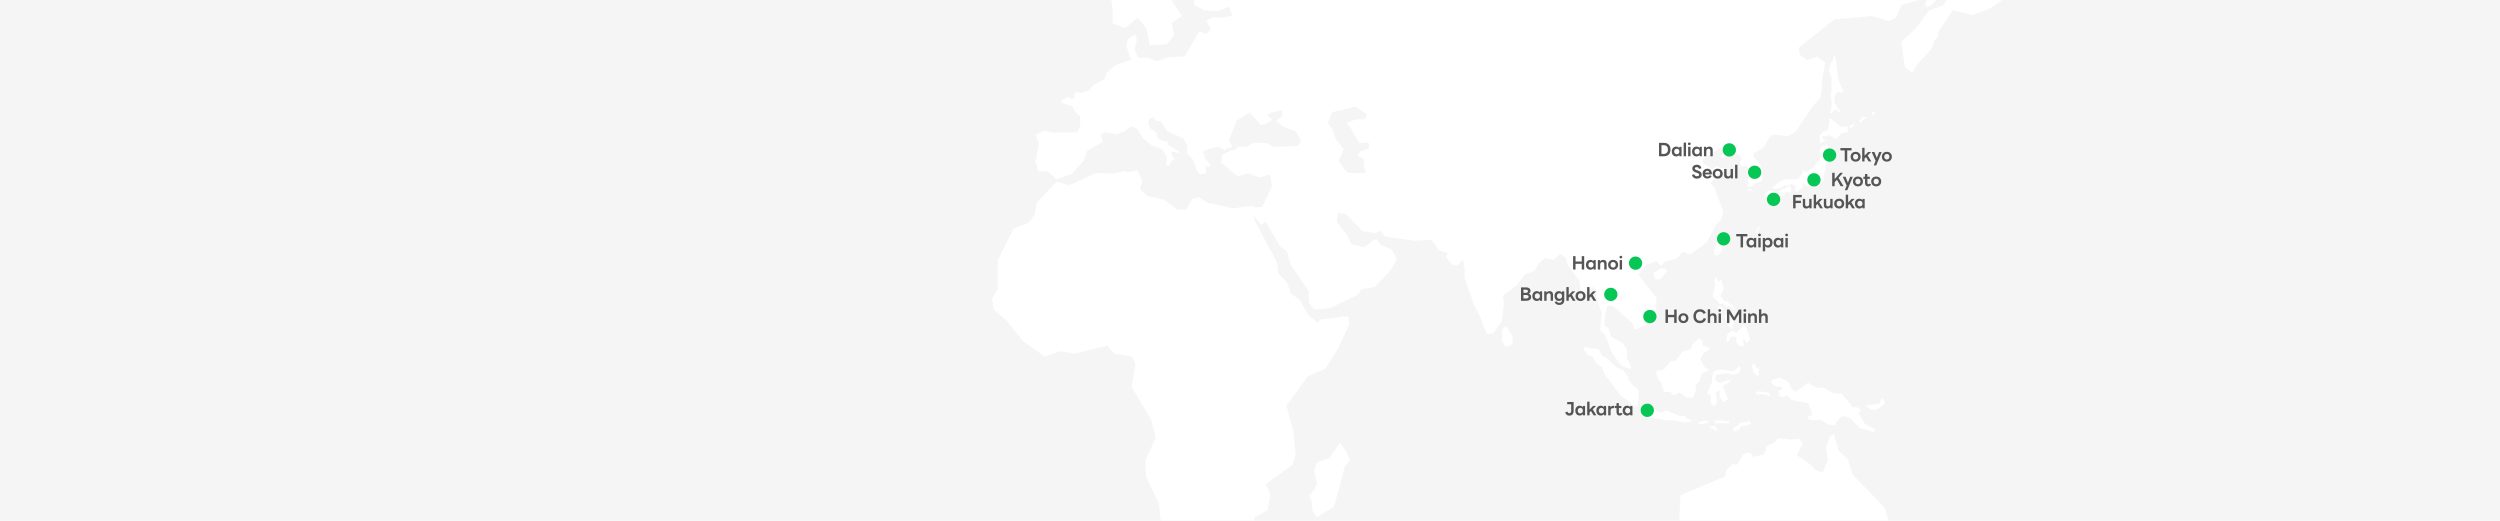 <svg xmlns="http://www.w3.org/2000/svg" width="1920" height="400" fill="none">
    <path fill="#F5F5F5" d="M0 0h1920v400H0z"/>
    <mask id="a" style="mask-type:alpha" maskUnits="userSpaceOnUse" x="0" y="0" width="1920" height="400">
        <path fill="#F5F5F5" d="M0 0h1920v400H0z"/>
    </mask>
    <g mask="url(#a)">
        <path d="M1009.69 376.295c0-2.384 1.98-4.875 1.66-6.316-.32-1.441-2.16-8.183-2.07-8.664.09-.48 2.01-5.853 2.01-5.853a.593.593 0 01.14-.207.713.713 0 01.22-.131l8.7-2.953c.17-.065.32-.176.44-.321l8.27-11.724c.02-.03.04-.055.07-.073a.174.174 0 01.09-.027c.03 0 .07.009.1.027.02.018.05.043.06.073l4.06 5.925.26.498 3.06 6.867c.05.066.07.144.07.222 0 .079-.02.157-.07.223a49.932 49.932 0 00-4.25 4.91c0 .48-3.43 14.233-3.43 14.233l-.14.534-4.5 15.46c-.07.17-.18.318-.32.427l-12.88 7.775a.26.26 0 01-.21.027.262.262 0 01-.1-.05.169.169 0 01-.06-.084l-2.9-5.213c-.09-.16-.14-.336-.15-.516l-.44-6.262a2.08 2.08 0 00-.11-.552l-1.49-4.074a.41.41 0 01-.01-.245.558.558 0 01.11-.217l3.81-3.719zm147.14-125.746a.223.223 0 00-.08-.07.19.19 0 00-.1-.026.19.19 0 00-.1.026.223.223 0 00-.08.07l-2.35 2.206a.79.79 0 00-.21.462l-.46 8.469c.01.179.06.354.14.516l2.69 4.003a.32.32 0 00.18.125c.08.019.16.013.23-.019l4.57-1.939a.569.569 0 00.19-.16.488.488 0 00.09-.231c.2-1.923.2-3.86 0-5.782-.37-.819-4.68-7.597-4.68-7.597m249.52-191.537a1.4 1.4 0 00-.12-.534l-1.66-3.558a.906.906 0 010-.516l1.28-5.533c.05-.175.14-.338.25-.48l1.51-1.78c.12-.144.19-.316.22-.498l.21-3.238c.01-.077.04-.15.1-.202a.285.285 0 01.2-.082h.43c.08.001.15.028.21.076.07.048.11.115.13.19l1.08 4.608c0 .16 0 .41.09.552l.86 7.276c.01.184.01.368 0 .552v2.882c0 .188.04.374.1.551l1.98 5.338.19.534 2.07 4.91a.46.46 0 010 .233.39.39 0 01-.13.194l-1.21.818a.43.43 0 01-.23.068.43.43 0 01-.23-.068l-2.01-1.085a.278.278 0 00-.2-.078c-.07 0-.14.028-.19.078l-2.33 3.558c-.09.16-.13.336-.14.516v4.163c0 .183.06.361.16.516l4.3 6.102c.02.028.03.059.04.091 0 .033 0 .067-.01.099a.266.266 0 01-.04.087.23.23 0 01-.08.061l-.73.32a.445.445 0 01-.46 0l-1.58-1.6a.565.565 0 00-.47-.143l-.87.178a.862.862 0 00-.46.267l-1.97 2.42c-.06.058-.13.1-.2.118a.388.388 0 01-.23-.012l-.43-.16a.31.31 0 01-.16-.153.286.286 0 01-.03-.22l.96-3.559c.05-.178.08-.364.09-.551l.1-5.533c.02-.184.02-.368 0-.552l-.71-2.757a1.702 1.702 0 010-.552l.55-3.558c.01-.184.01-.368 0-.552l-.23-9.802zm-8.59 50.74v-3.131c0-.189-.03-.377-.11-.552l-.39-.996a.505.505 0 010-.481l2.51-3.22a.693.693 0 01.45-.249l1.42-.107c.18-.027.36-.094.51-.195l1.36-1.139a.96.96 0 00.28-.445l1.3-5.977a.706.706 0 00-.01-.251.505.505 0 00-.1-.23l-.32-.355a.574.574 0 01-.1-.22.497.497 0 01.01-.243l.48-1.12c.02-.033.03-.062.06-.085.03-.023.06-.04.09-.048a.2.2 0 01.1-.002c.03.007.07.023.09.045l2.39 1.78.44.337 4.77 3.843c.14.12.31.199.49.231l2.37.498c.18.018.37.018.55 0l2.4-.337a.288.288 0 01.11.006.3.3 0 01.09.047.61.61 0 01.06.08c.02.03.03.063.03.098-.01.184-.05.366-.13.534l-.32.693a.654.654 0 00-.05.24c0 .084.02.165.05.24l.47.819c.1.152.24.284.39.391l.3.196c.03.015.05.037.07.066a.165.165 0 010 .189.181.181 0 01-.07.065l-.29.249c-.14.108-.3.191-.48.25l-5.33 1.441a.904.904 0 00-.43.302l-2.49 3.647a.315.315 0 01-.18.125.353.353 0 01-.23-.018l-5.6-3.007a.406.406 0 00-.22-.065.44.44 0 00-.23.065l-.81.747a.752.752 0 01-.23.129.653.653 0 01-.25.032l-2.64-.303a.374.374 0 00-.23.042.416.416 0 00-.16.172l-.53 1.227a.345.345 0 00-.02.224c.02.074.06.14.13.185l1.93 1.157.32.267s0 .195-.12.302l-.62.516a.823.823 0 01-.48.178h-.13c-.18.01-.36.065-.51.16l-1.14.836a.723.723 0 01-.5.107l-.57.018zm22.82-11.173c-.12 0-.21 0-.21-.143l.12-1.12a.86.86 0 01.25-.445l1-.819.44-.355.45-.338a.43.43 0 01.23-.069c.08 0 .16.024.23.069l.43.266c.06.046.11.11.14.182.02.072.03.151.02.228l-.13.444a1.09 1.09 0 01-.32.427l-.87.623-.48.303-1.3.747zm6.83-4.662c0-.195 1.11-1.779 1.14-1.921.04-.142.93-1.78 1.17-1.637.61-.08 1.21-.224 1.78-.427.18-.027.36-.027.54 0l.78.125a.241.241 0 01.17.114c.02.03.04.064.04.1.01.035.01.07 0 .106l-.12.463a.885.885 0 01-.12.228.664.664 0 01-.2.163l-1.26.57c-.17.08-.33.18-.47.302l-.66.605c-.13.123-.28.236-.44.338l-.62.409c-.16.089-.33.16-.5.213l-1.23.25zm10.25-5.123c-.18-.16.09-1.139.09-1.139.01-.183.01-.368 0-.551v-.392a.314.314 0 01.06-.228.348.348 0 01.19-.145l.87-.285c.18-.057.36-.087.55-.089h.37a.178.178 0 01.16.074c.02.025.03.055.03.085.01.031 0 .062-.01.09l-.39.908c-.07.17-.16.337-.25.498l-.34.551a.82.82 0 01-.41.338l-.92.285zm-35.4 21.918a.2.2 0 00-.1-.001.15.15 0 00-.09.046.169.169 0 00-.06.084c-.02.033-.02.068-.02.103v.462c.01.082.03.162.07.231.05.069.11.124.18.16l.2.107c.14 0 .14.178 0 .249l-.48.267a.407.407 0 01-.22.066.441.441 0 01-.23-.066l-.48-.551a.922.922 0 00-.46-.214h-.19a.659.659 0 00-.47.214l-1.06 1.281c-.12.153-.22.313-.31.48l-1.13 2.366a.906.906 0 000 .516l.67 2.722c.03.183.03.369 0 .552l-.64 2.259c-.06.174-.15.341-.25.498l-4.5 6.067c-.11.151-.25.278-.41.374l-4.69 2.828c-.16.08-.34.129-.52.143h-.91a.357.357 0 01-.32-.267l-.1-.623a.986.986 0 01.09-.534c.08-.124 0-.249-.15-.267h-.17a.537.537 0 00-.26.048.565.565 0 00-.19.166l-.09.089c-.1.156-.17.332-.19.516v1.032c-.03.18-.09.351-.2.498l-3.56 4.501c-.11.14-.27.24-.44.285l-1.16.266a2.66 2.66 0 01-.55 0h-7.65c-.18.008-.36.045-.53.107l-3.7 1.584c-.17.067-.33.163-.46.284l-3.56 2.954c-.15.113-.31.203-.48.266l-1.25.41a.45.45 0 00-.18.14.346.346 0 00-.08.215v.659c0 .079.03.156.07.219.05.064.12.111.19.137l1.78.515c.18.036.37.036.55 0l3.95-.818c.19-.041.36-.114.52-.213l2.15-1.424c.16-.09.34-.139.52-.142l1.78.089c.18.035.36.035.55 0l.3-.107.51-.231 1.94-.996a.695.695 0 01.5 0l1.26.747.5.231.8.267c.07.03.13.083.17.151.04.067.06.146.05.223l-.52 2.668c-.01.087.01.174.03.256a.66.66 0 00.13.225l1.37 1.334c.02.026.05.048.08.062.04.015.07.022.11.022.03 0 .07-.007.1-.022a.222.222 0 00.08-.062l1.57-1.779.37-.392.98-.871c.14-.119.3-.199.48-.232l1.05-.142a.194.194 0 00.1-.032.223.223 0 00.07-.073.17.17 0 00.03-.097.33.33 0 00-.02-.1l-.86-2.046a.648.648 0 01-.05-.24c0-.084.02-.167.05-.241l.32-.427c.06-.05.13-.078.2-.078s.14.028.2.078l2.95 1.975c.15.09.32.139.5.142l1.4-.142c.18-.028.35-.094.5-.196l1.32-1.103c.15-.098.32-.164.49-.195h.66a.459.459 0 01.25.027c.08.031.15.083.2.151l.16.213c.05.066.12.119.2.156.07.037.16.056.24.058a.568.568 0 00.24-.088.52.52 0 00.17-.179l.34-.659c.09-.154.21-.287.35-.391l2-1.316c.15-.096.33-.157.51-.178.16 0 .25 0 .22.231l-.16.747a.815.815 0 000 .534l.14.356c.01.033.03.064.05.089.03.025.06.044.09.054a.19.19 0 00.1.006.215.215 0 00.1-.043l.8-.498c.14-.112.26-.244.37-.391l.41-.73c.11-.154.23-.297.37-.427l.77-.64c.06-.058.1-.128.12-.205a.49.49 0 00.02-.24l-.41-1.494c-.03-.182-.03-.37 0-.552l.25-1.69c.03-.182.08-.361.14-.534l.95-2.063c.07-.174.11-.362.12-.552v-2.686a2.547 2.547 0 010-.552s.39-2.135.43-2.206c.03-.071.49-.551.49-.551a.471.471 0 01.47-.125h.12c.17.061.35.061.52 0a.647.647 0 00.19-.164.647.647 0 00.11-.227l.36-1.993a1.3 1.3 0 01.21-.498l1.05-1.334a1.1 1.1 0 00.16-.499l-.09-1.583a1.874 1.874 0 00-.16-.516l-1.39-2.633a1.845 1.845 0 01-.14-.516l-.23-2.686c-.03-.179-.1-.349-.2-.498l-.19-.25a.87.87 0 00-.43-.284l-.89-.463z" fill="#fff"/>
        <path d="M1366.72 146.881a.39.39 0 00-.13.194.46.46 0 000 .233l.11.356c.07.169.18.321.32.445l.39.32a.77.77 0 01.25.445v.818c.02.174.11.333.25.445l.59.409a.45.45 0 00.23.065.45.45 0 00.23-.065l.64-.356c.16-.091.29-.219.39-.374l1.56-2.33a.376.376 0 01.19-.125c.08-.02.15-.013.22.018l.93.48c.17.053.35.053.51 0l1.43-.284a.524.524 0 00.22-.124.467.467 0 00.13-.214l.41-1.477c.03-.189.03-.38 0-.569v-.836a.965.965 0 00-.23-.481l-.41-.409a.613.613 0 00-.48-.178l-1.51.16c-.18.031-.35.098-.5.196l-1.4.979c-.15.103-.32.176-.5.213l-1.53.285c-.18.048-.35.126-.5.231l-1.81 1.53zm-10.8 3.843c-.04-.593-.04-1.187 0-1.779l.82-1.637a.7.7 0 01.39-.338l2.47-.748a.762.762 0 01.52 0l1.69.748c.17.075.35.123.53.142l.94.089a.31.31 0 01.19.104c.05.055.08.125.08.198v.801c.01.176.09.341.21.463l1 .978c.06.06.11.133.14.212.03.08.04.165.04.251v.889a.316.316 0 01-.1.185.304.304 0 01-.21.064h-.58a.323.323 0 00-.12 0 .298.298 0 00-.18.126.375.375 0 00-.04.106l-.69 3.326c-.05.179-.12.352-.2.516l-.78 1.388c-.09.165-.21.31-.36.427l-.96.818a.85.85 0 01-.5.196h-.23a.182.182 0 01-.09-.018.209.209 0 01-.08-.061.287.287 0 01-.04-.091c0-.033 0-.066.02-.097l.16-.587c.01-.08 0-.162-.02-.239a.555.555 0 00-.13-.206l-.3-.231a.264.264 0 00-.09-.064.29.29 0 00-.11-.023c-.04 0-.08.008-.11.023a.306.306 0 00-.1.064l-.39.463a.216.216 0 01-.07.071.19.19 0 01-.1.026.156.156 0 01-.09-.026.247.247 0 01-.08-.071l-.51-.641a.687.687 0 01-.14-.498l.12-1.156c.02-.175.09-.34.2-.481l.78-.996c.12-.143.22-.305.28-.48l.59-1.406a.652.652 0 00.05-.24.652.652 0 00-.05-.24l-.69-.943c-.02-.026-.05-.047-.07-.061a.199.199 0 00-.09-.022c-.04 0-.07.007-.09.022-.03.014-.06.035-.07.061l-.29.48c-.1.15-.24.272-.41.356l-.9.427a.422.422 0 01-.47 0l-.69-.64zm-84.95 63.051a.99.99 0 01-.23-.48l-.73-3.736a.329.329 0 01.03-.238.352.352 0 01.16-.172l5.57-2.935c.17-.08.35-.116.53-.107l2.85.267a.5.5 0 01.22.097c.07.05.12.114.15.188l.54 1.459c.03.075.05.157.05.24 0 .083-.02.165-.05.24l-4.95 5.764a.652.652 0 01-.46.214h-2.6a.794.794 0 01-.48-.196l-.6-.605zm48.04-17.382a.514.514 0 01-.48 0l-1.64-.711a.477.477 0 01-.18-.15.371.371 0 01-.08-.224v-3.167c.01-.182.04-.362.1-.533l1.96-4.857c.07-.17.16-.327.29-.463l1.61-1.779c.14-.122.29-.214.47-.267l.85-.178c.08-.01.16.001.24.032.07.031.14.082.19.146l.69 1.05c.11.151.16.331.16.516v2.152c-.02.186-.05.37-.09.552l-.69 3.113c-.05.185-.11.363-.2.534l-1.24 2.633c-.09.165-.21.31-.36.427l-1.6 1.174zm7.99 35.476l1.78 2.01c.05.051.13.08.2.08.08 0 .15-.029.21-.08l.51-.427a.345.345 0 01.43 0l.43.409c.06.059.1.132.13.213.02.081.03.167.01.25l-.14.498a.405.405 0 00.02.243c.03.078.07.148.14.202l1.51 1.085c.07.053.12.12.16.197.04.077.06.161.07.248v.693a.685.685 0 01-.07.245.637.637 0 01-.18.182l-.2.125a.324.324 0 01-.21.076.324.324 0 01-.21-.076l-1.14-1.37a1.385 1.385 0 00-.43-.356l-2.47-1.423a.278.278 0 00-.2-.078c-.07 0-.14.028-.19.078l-.32.427a.75.75 0 01-.43.267h-.43a.47.47 0 01-.44-.16l-1.94-2.242a.487.487 0 00-.21-.136.443.443 0 00-.25-.006l-2.15.498a.473.473 0 01-.43-.178l-2.19-3.007a1.927 1.927 0 00-.39-.391l-2.42-1.779a.518.518 0 01-.19-.445l.49-3.932c.04-.175.11-.343.2-.498l.5-.729c.09-.159.16-.334.19-.516l.45-3.096c.02-.183.02-.368 0-.551l-.59-2.776a1.28 1.28 0 010-.551l.52-1.779a.346.346 0 01.35-.214l1.07.214c.07.019.14.059.2.116a.39.39 0 01.1.204l.23 1.921c.01.074.05.142.1.191.06.05.13.077.21.076h1.03a.77.77 0 00.46-.231l.76-.925c.09-.107.22-.089.27 0l.3.96c0 .161.13.392.16.552l.25 1.05c0 .16.11.391.14.551l1.05 3.434a.66.66 0 010 .516l-2.43 5.337a.474.474 0 000 .463l2.75 3.718a.5.5 0 00.21.134c.07.025.16.028.24.008l.83-.249a.762.762 0 01.52 0l.96.463m6.74 8.183a.305.305 0 01-.08-.204.31.31 0 01.08-.205l.8-.64a.434.434 0 01.47 0l2.68 1.53c.07.043.13.102.18.174.04.071.06.152.07.235v1.423c.01.182.05.362.11.534l.58 1.37c.06.168.06.348 0 .516l-.12.32a.584.584 0 01-.36.338l-1.29.445a.349.349 0 00-.17.143.386.386 0 00-.03.213l.43 1.565c.01.076 0 .153-.04.221a.31.31 0 01-.16.153l-.55.196a.288.288 0 01-.21-.01.288.288 0 01-.15-.151l-.76-2.117a1.841 1.841 0 00-.29-.48l-.85-.978a.495.495 0 01-.1-.23.533.533 0 01.01-.251l.21-.516a.79.79 0 01.15-.211.604.604 0 01.23-.127l.82-.231c.03-.006.06-.02.08-.041.03-.02.05-.047.06-.077.01-.03.02-.062.01-.095a.15.15 0 00-.03-.09l-1.78-2.722zm-14.65-4.394c-.09-.125 0-.231.12-.249l1.07-.125c.18-.014.36.03.51.125l2.51 1.654a.36.36 0 01.13.186c.02.075.01.153-.02.224l-1.23 2.508c0 .142-.2.142-.28 0l-1.18-1.886-.3-.48-1.33-1.957zm6.42 5.942a.265.265 0 00-.11-.018.236.236 0 00-.1.028.458.458 0 00-.09.07.316.316 0 00-.04.098l-.3 1.156c-.04.182-.04.37 0 .552l.41 3.451c0 .034 0 .068.02.097.02.03.04.055.07.073.03.018.06.028.09.029a.18.18 0 00.1-.021l1.78-.729c.17-.073.3-.198.39-.356l1.32-2.722c.01-.032.03-.068.03-.104a.382.382 0 00-.02-.107.184.184 0 00-.06-.09.312.312 0 00-.09-.055l-3.4-1.352zm2.9 7.454a.712.712 0 00.35-.355l1.18-3.025a.2.2 0 01.05-.099.23.23 0 01.08-.069.28.28 0 01.22-.01l1.09.32c.07.024.14.072.18.136.05.064.07.142.07.22l-.2 1.975c-.02.182-.06.361-.12.534l-.75 1.779a.762.762 0 000 .516l.39 1.227c.02.071.02.149-.01.218a.293.293 0 01-.15.156l-.78.267a.471.471 0 01-.47-.125l-1.77-2.028a.91.91 0 01-.18-.498v-.534c0-.082.03-.161.07-.227a.452.452 0 01.19-.146l.56-.232zm-2.25 14.251c-.12.089-.21 0-.17-.125l.35-2.01c.01-.184.01-.368 0-.551l.22-3.47a.518.518 0 01.25-.427l4.16-2.437a.355.355 0 01.22-.073c.08 0 .16.025.22.073l1.92 1.779c.06.05.13.078.2.078s.14-.028.19-.078l1.48-1.566.39-.409 1.35-1.334c.13-.139.25-.288.36-.445l1.28-2.295c.04-.066.1-.116.17-.139a.3.3 0 01.22.015l1.6.782c.16.081.28.222.34.392l3.06 9.198a.7.7 0 01.05.249c0 .085-.02.17-.05.249l-2.05 2.9a.133.133 0 01-.06.073.182.182 0 01-.19 0 .223.223 0 01-.07-.073l-2.09-3.042c-.09-.125-.2-.107-.25 0l-.48 1.672a.815.815 0 000 .534l1.08 2.33a.2.2 0 01.03.105c.01.037 0 .074-.01.109a.297.297 0 01-.05.095.39.39 0 01-.09.065l-1.28.587c-.18.044-.36.044-.54 0l-2.74-.783a.728.728 0 01-.39-.32c-.49-.904-.92-1.837-1.3-2.793.1-.756.26-1.501.5-2.224a.35.35 0 000-.226.335.335 0 00-.16-.166l-1.78-.996a.712.712 0 00-.51 0l-2.35.658a.555.555 0 00-.36.338l-.55 1.993a.83.83 0 01-.3.427l-1.82 1.281zm-109.65 3.594c.03-.07.08-.128.15-.163a.343.343 0 01.22-.033l5.34 1.174h.55l5 .605a.52.52 0 01.39.285l1.88 4.199c.09.162.22.297.38.391l3.22 1.779c.16.09.32.198.46.32l7.47 6.832c.14.115.3.211.46.285l4.29 1.779c.17.073.32.182.44.32l3.97 4.981c.1.147.16.319.18.499v1.547c0 .182.06.357.18.499l3.55 4.358c.13.144.26.275.41.392l3.15 2.473c.13.122.21.286.23.462l.14 7.721c0 .183-.04.363-.1.534l-.61 1.512c-.07.175-.11.363-.1.552v1.779a.436.436 0 01-.08.22.436.436 0 01-.19.136l-2.46.605a.536.536 0 01-.26-.178l-3.4-3.754c-.11-.125-.3-.285-.41-.391l-6.15-4.751a2.154 2.154 0 01-.39-.391s-12.05-15.816-12.19-16.172l-1.92-4.91a1.132 1.132 0 00-.34-.427l-3.56-2.366a1.216 1.216 0 01-.37-.41l-2.7-4.874a.89.89 0 00-.39-.321l-2.92-.943a.946.946 0 01-.45-.302l-3.34-4.27a.652.652 0 01-.05-.24c0-.083.02-.165.05-.24l.27-1.103zm42.95 49.761a10.982 10.982 0 011.78-3.113.43.43 0 01.2-.128.425.425 0 01.24.003l2.85.961c.17.053.36.053.53 0l3.06-.979a.886.886 0 01.52 0l6.72 3.968a.554.554 0 00.5 0l3.75-1.868a.695.695 0 01.5 0l4.15 1.903.53.214 4.63 1.868c.17.062.36.098.55.106h3.93a.646.646 0 01.46.214l1.3 1.69a.8.8 0 00.43.32l2.89 1.121c.04.012.07.032.09.057.02.025.04.056.05.089.01.033.01.068 0 .101a.172.172 0 01-.05.091l-.44.552a.734.734 0 01-.45.267l-4.16.551c-.18.027-.37.027-.55 0l-7.67-1.477a2.972 2.972 0 00-.55 0l-5.33-.16h-.55l-15.71-2.989a1.006 1.006 0 01-.48-.231l-3.72-3.131zm44.4 8.557c.89-.338 2.81-1.405 2.99-1.387.18.017 3.02-.605 3.27-.605s2.56.907 2.56.907.14.16 0 .231l-1.78 1.014c-.16.083-.33.137-.51.161l-1.78.16c-.19.02-.37.055-.55.106l-1.16.338c-.17.045-.36.045-.53 0l-2.51-.925zm13.57.143a.402.402 0 01-.21-.093.468.468 0 01-.13-.192s-.39-1.779 0-1.886c.39-.107 5.86 0 5.86 0 .18.012.36.06.53.143l1.05.569c.17.053.36.053.53 0l2.83-.712c.14 0 .23 0 .21.214l-.25 1.512a.348.348 0 01-.12.205.371.371 0 01-.21.097l-2.87.178h-5.88l-1.34-.035zm-4.23 3.006c-.02-.031-.02-.065-.02-.099s.01-.068.02-.099c.02-.03.04-.057.07-.078a.16.16 0 01.09-.044l3.31-.747a.449.449 0 01.24.019c.08.028.15.077.2.141l2.05 2.811c.01.026.03.056.03.087.01.031.01.064 0 .094a.26.26 0 01-.05.083.183.183 0 01-.07.056l-1.78.552a.24.24 0 01-.2-.026.244.244 0 01-.07-.073.173.173 0 01-.03-.097l-.11-.765a.44.44 0 00-.11-.211.44.44 0 00-.19-.127l-2.65-.552a.538.538 0 01-.23-.12.626.626 0 01-.17-.2l-.33-.605zm18.85 3.292a.28.28 0 01-.1.023.304.304 0 01-.11-.019.212.212 0 01-.08-.058.191.191 0 01-.06-.089s-.7-1.779-.88-1.957c1.31-.984 2.7-1.842 4.17-2.561.15-.094.27-.23.35-.392l.55-1.174a.711.711 0 01.4-.32l7.43-1.441a.333.333 0 01.37.195l.7 1.477c.02.034.03.071.03.109 0 .038 0 .077-.01.113a.217.217 0 01-.06.1.201.201 0 01-.09.069 32.714 32.714 0 01-3.32 1.53c-.2 0-4.15.285-4.15.285a.467.467 0 00-.22.103.452.452 0 00-.15.2l-.64 1.69c-.08.16-.2.291-.36.373l-3.77 1.744zm-59.71-46.702c-.16.583-.28 1.178-.36 1.78a1.59 1.59 0 000 .533l1.89 4.804c.08.16.19.305.32.427l1.51 1.263c.13.128.23.287.29.463 0 0 2.01 7.116 2.49 7.027.48-.089 4.43 0 4.43 0 .08.004.16.032.22.079a.4.4 0 01.15.188l.41 1.032c.08.16.21.286.37.356l2.19.765c.16.063.34.063.5 0l2.81-1.904a.474.474 0 01.46 0l5.48 3.718c.15.098.33.154.52.16h3.94a.419.419 0 00.23-.079.4.4 0 00.15-.188l2.1-5.07c.05-.172.08-.352.09-.534v-4.163a.53.53 0 01.06-.247c.04-.077.1-.144.17-.198l2.18-1.779c.15-.113.26-.26.32-.427l1.87-5.675a.926.926 0 01.36-.374l4.32-1.779a.46.46 0 00.19-.159.616.616 0 00.08-.232v-.587a.5.5 0 00-.08-.235.48.48 0 00-.17-.174l-2.42-1.406a1.059 1.059 0 01-.37-.391l-2.9-5.515a.551.551 0 010-.499l2.13-4.109c.09-.163.22-.298.37-.392l3.99-2.437a.402.402 0 00.15-.187.4.4 0 00.04-.24l-.24-1.281a.468.468 0 00-.13-.216.449.449 0 00-.21-.122l-4-.925a.454.454 0 01-.34-.338l-.87-4.039a.5.5 0 00-.12-.224.66.66 0 00-.2-.149l-1.78-.783a.475.475 0 00-.23-.06c-.09 0-.16.021-.24.06l-4.34 3.949c-.12.134-.23.283-.32.445l-1.44 3.558a.597.597 0 01-.15.213.6.6 0 01-.24.125l-5.25 1.388c-.17.061-.32.165-.44.303l-5.5 6.814a.655.655 0 01-.46.231l-3.15.213a.695.695 0 00-.44.249l-4.56 5.978a.686.686 0 01-.44.249l-5.39.747zm41.34 22.275c-.03.182-.03.369 0 .551l1.19 3.558a.507.507 0 00.36.321l.94.231c.08.014.17.011.25-.011.09-.021.16-.06.23-.114l1.67-1.53a.73.73 0 00.22-.48v-4.11c-.09-.107-1-3.469-1-3.469a.366.366 0 01.01-.231.367.367 0 01.15-.178l3.22-1.673c.14 0 .23 0 .21.161l-.6 4.216c-.01.177.04.351.14.498l3.36 3.985a.322.322 0 00.41 0l2.53-2.063a.392.392 0 00.1-.445l-1.15-2.918-.2-.516-1.31-3.131c0-.142-.15-.374-.22-.516l-.85-2.366a.303.303 0 010-.229.352.352 0 01.14-.18l5.11-2.829a.614.614 0 00.19-.17.55.55 0 00.11-.239l.3-1.477c0-.16 0-.231-.21-.196l-8.4 2.687a.57.57 0 01-.25-.001.632.632 0 01-.23-.106l-2.4-1.904a.555.555 0 01-.2-.444l.43-3.559a.394.394 0 01.11-.203.38.38 0 01.21-.099l8.89-1.121c.18-.035.36-.035.54 0l2.81.89c.17.035.36.035.53 0 1.6-.152 3.17-.499 4.68-1.032.12-.445 1.33-3.558 1.33-3.558a.348.348 0 00.01-.225.445.445 0 00-.13-.185l-1.23-.907a.285.285 0 00-.21-.088c-.08 0-.16.032-.21.088l-2.73 2.918a.743.743 0 01-.46.195l-3.66.107c-.19.025-.37.025-.55 0l-3.29-.872c-.15.001-.29.013-.43.036l-3.9-.142c-.18-.007-.36.023-.53.089l-3.2 1.263a.52.52 0 00-.2.153.492.492 0 00-.12.22l-1.18 4.146c-.01.183-.01.368 0 .551v2.402c0 .19-.04.378-.12.552l-3.2 7.49c-.07.171-.1.351-.11.533v1.068c0 .081.03.159.08.225.05.067.11.118.19.148l2.01.712c.07.024.14.076.18.144.04.069.06.15.05.23l-.41 3.149zm36.35-18.129a.233.233 0 01-.18.084.288.288 0 01-.11-.022.233.233 0 01-.08-.062s-3.09-3.22-3.09-3.452c0-.231-.86-4.305-.86-4.305a.64.64 0 01.13-.48l1.17-1.246a.216.216 0 01.07-.071.19.19 0 01.1-.026c.03 0 .07.009.1.026s.05.042.07.071l1.55 2.651c.1.147.24.273.39.374l1.99 1.174c.03.017.06.04.09.07a.33.33 0 01.05.099c.02.037.02.075.02.113a.407.407 0 01-.04.109l-.89 1.655a.538.538 0 000 .498l.57 1.014c.05.068.07.149.07.231 0 .083-.02.163-.07.232l-1.05 1.263zm-1.61 13.13c.12-.161 1.94-1.335 1.94-1.335a.892.892 0 01.51-.124l7.12.889c.17.032.33.127.44.267l1.37 1.779c.03.024.05.052.06.085a.192.192 0 010 .205.173.173 0 01-.06.084l-.39.267a.706.706 0 01-.5 0s-3.8-1.246-4-1.263c-.2-.018-5.6 0-5.6 0a.58.58 0 01-.24-.071.637.637 0 01-.19-.161l-.46-.622zm11.72-8.042a.287.287 0 01-.08-.195c0-.073.03-.143.08-.196l1.24-1.779a.913.913 0 01.43-.303l5.12-1.352a.739.739 0 01.52 0l6.31 3.416c.16.089.28.226.36.391l1.55 4.217c.06.167.18.313.32.427l2.88 2.17c.06.043.14.066.22.066.08 0 .16-.023.22-.066l9.2-6.636a.485.485 0 01.24-.059c.08 0 .16.02.24.059l6.19 3.701c.16.078.33.121.51.124l5.07-.124c.18 0 .36.049.52.142l5.78 3.665c.16.091.33.151.52.178l6.83.729c.18.025.34.113.46.25l7.99 9.749c.05.066.12.121.19.161.08.04.16.064.25.07l4.02.249a.59.59 0 01.24.078c.07.043.14.101.19.171l1.38 2.224a.2.2 0 01.05.098c0 .036 0 .072-.01.107a.297.297 0 01-.05.093.326.326 0 01-.09.058l-1.67.801a.18.18 0 00-.09.064.208.208 0 00-.06.207c0 .037.02.072.04.102l4.85 7.988c.11.152.24.285.4.392l6.11 3.558c.16.092.31.199.45.32l.87.801c.04.062.07.137.07.213 0 .077-.03.151-.07.214l-1.1 1.619a.278.278 0 01-.2.078.271.271 0 01-.19-.078l-1.6-1.085a1.357 1.357 0 00-.5-.214l-7.42-1.779a1.044 1.044 0 01-.46-.267l-7.12-7.348a1.088 1.088 0 00-.46-.284l-5.57-1.619a.486.486 0 00-.46.107l-3.73 3.664c-.14.133-.25.283-.34.445l-1.51 2.847a.377.377 0 01-.18.163.37.37 0 01-.23.032l-4.65-.853c-.18-.044-.35-.11-.51-.196l-5.34-3.256a1 1 0 00-.51-.107l-3.44.356h-.57l-4.39-.373a.378.378 0 01-.34-.303l-.37-1.992a.332.332 0 01.04-.218c.04-.065.1-.114.17-.138l3.12-.943c.06-.028.12-.08.15-.146a.304.304 0 00.01-.21l-3.31-8.38a.626.626 0 00-.17-.2.576.576 0 00-.22-.12l-12.21-2.508a1.078 1.078 0 01-.46-.249l-3.18-3.149a.441.441 0 00-.23-.066c-.07 0-.15.023-.22.066l-2.49 1.458a.695.695 0 01-.5 0l-2.34-.836a.515.515 0 01-.21-.144.606.606 0 01-.1-.229l-.53-3.559a.327.327 0 01.03-.237.331.331 0 01.17-.172l2.5-1.334a.42.42 0 00.17-.164c.03-.07.04-.15.03-.227l-.14-.712a.399.399 0 00-.12-.196.477.477 0 00-.2-.107l-3.92-.302a1.033 1.033 0 01-.51-.178l-3.93-2.9zm77.27 20.762a1.008 1.008 0 01-.5-.178l-3.77-2.829c-.13-.089-.11-.178 0-.195l5.33-.587.57-.089 4.2-.801c.09-.021.17-.06.23-.116a.493.493 0 00.16-.204l1.78-4.128c0-.142.18-.16.27 0l2.06 3.238a.439.439 0 010 .445l-2.51 2.793c-.13.132-.28.246-.44.338l-4.07 2.206c-.17.069-.35.111-.54.125l-2.77-.018zm-146.71 65.578l-.89 18.36c-.02.1-.02.202 0 .302l4.32 9.892c.08.14.14.29.18.445l5.07 17.132c.01.042.01.084 0 .125l-3.22 6.316 12.18 6.6 8.51-5.96.24-.089 12.46-1.014c.1-.016.2-.052.3-.106l10.03-5.694.37-.142 19.57-4.519h.32l14.35 2.704 2.99 9.643 2.87.16a.35.35 0 00.17 0l5.34-3.558v5.924l5 .445c.04.002.07.012.11.028.03.017.06.04.08.068a.21.21 0 01.06.096c.01.036.02.073.02.111v1.779c0 .083.03.163.07.234a.5.5 0 00.17.175l3.95 2.117c.04.02.07.051.09.089l1.78 6.013 16.01 6.85 3.75-2.669 10.51 4.27 10.82-10.265c.06-.071.1-.148.14-.232l3.31-11.172c.04-.127.1-.247.18-.356l7.11-10.675a.386.386 0 000-.213v-9.127c.01-.184.05-.365.13-.534 0 0 3.25-6.707 2.99-8.148-.27-1.441-4.38-14.339-4.4-15.087-.02-.747-24.63-25.903-24.63-25.903a1.078 1.078 0 01-.29-.463l-3.56-11.439a.551.551 0 00-.14-.232l-7.01-6.476a.737.737 0 01-.12-.195l-3.56-12.828-3.02 2.278s-2.85 8.415-2.85 8.468l1.35 9.518c0 .119-.03.235-.08.338l-4.1 9.501-6.22-2.793a.305.305 0 01-.14-.125l-1.41-2.366a.992.992 0 00-.21-.231l-11.83-8.113 4.73-8.896-2.85-3.789-5.97.729h-.43l-9.68-1.014-2.5 2.989a.85.85 0 01-.27.196l-5.98 3.006-2.02 6.156-8.31 1.993-2.81-3.558-4.7 1.423c-.04.02-.08.05-.1.089l-4.81 8.13-3.39-.569-5.02 4.732a.412.412 0 00-.11.178l-.9 4.697-34.1 14.251z" fill="#fff"/>
        <path d="M1597.38-30.068a.644.644 0 00-.11-.232.645.645 0 00-.21-.16l-26.89-12.684-.5-.178-9.27-5.729c-.78-.498-34.38-7.525-34.38-7.525a1.87 1.87 0 00-.55 0l-4.59 1.28a.34.34 0 00-.2.128.37.37 0 00-.07.228v5.338c.01.037 0 .075-.01.11a.33.33 0 01-.07.092.216.216 0 01-.09.056.257.257 0 01-.11.008l-4.13-.106a.832.832 0 01-.5-.196l-4.53-4.02a1.1 1.1 0 00-.38-.339l-32.33-1.779a.696.696 0 01-.47-.249l-2.33-3.273a1.337 1.337 0 00-.42-.356l-10.23-4.857a1.763 1.763 0 00-.53-.107l-15.78.356a.854.854 0 01-.5-.178l-7.01-6.707a1.45 1.45 0 00-.46-.25l-27.62-5.728a1.386 1.386 0 00-.54 0l-13.05 2.064a.542.542 0 00-.23.107.675.675 0 00-.15.195l-3.25 8.255a.476.476 0 01-.15.186.484.484 0 01-.23.081l-23.01.231a1.47 1.47 0 01-.54-.124l-7.52-3.203a.372.372 0 00-.21-.067c-.08 0-.15.024-.22.068l-5.07 5.71a.291.291 0 01-.2.08.316.316 0 01-.21-.08s-4.18-3.398-4.34-3.682c-.16-.285-1.65-7.508-1.65-7.508a.952.952 0 01.09-.498l1.56-2.616a.504.504 0 000-.48l-1.7-2.597a.817.817 0 00-.43-.285l-21.35-3.007a.427.427 0 00-.4.214l-2.09 4.376a.398.398 0 01-.16.177.475.475 0 01-.23.072l-15.79-.284a2.076 2.076 0 01-.55-.09l-29.55-9.428a.731.731 0 00-.51 0l-13.84 7.33a.435.435 0 01-.22.065.442.442 0 01-.23-.066l-2.74-2.9a.215.215 0 01-.07-.071.31.31 0 01-.02-.097.31.31 0 01.02-.098.22.22 0 01.07-.072l11.03-6.19.5-.214 12.1-3.808a.672.672 0 00.21-.13.584.584 0 00.14-.207l2.67-7.117a.285.285 0 000-.222.362.362 0 00-.14-.169l-10.55-6.28a1.102 1.102 0 00-.52-.161l-17.04-.978a1.322 1.322 0 01-.51-.16l-11.58-6.298a.468.468 0 00-.48 0l-7.51 5.337c-.15.106-.31.196-.48.267l-20.38 9.109a.554.554 0 01-.5 0l-3.2-2.135a.774.774 0 00-.52 0l-24.71 6.156c-.17.057-.33.148-.48.267l-12.8 11.368c-.15.112-.32.191-.5.231l-19.57 2.847a1.14 1.14 0 00-.48.231c-1.54 1.32-3 2.74-4.35 4.252 0 .374 1.47 6.494 1.47 6.494a.29.29 0 01-.03.223.292.292 0 01-.16.15l-.59.214a1.07 1.07 0 01-.53 0l-5.07-1.21a.928.928 0 00-.54 0l-10.87 4.572a.557.557 0 01-.24.054.57.57 0 01-.25-.054l-3.22-1.779a1.063 1.063 0 01-.34-.409l-1.28-3.416c0-.124-.18-.16-.3 0l-5.5 5.017a.45.45 0 00-.12.215.42.42 0 00-.01.248l3.01 8.041a.97.97 0 010 .534l-1.05 4.501c-.03.176-.03.358 0 .534l2.4 12.454c.01.031.01.064 0 .095a.244.244 0 01-.05.083.178.178 0 01-.08.049.226.226 0 01-.1.004l-3.38-.41a.5.5 0 01-.23-.098.52.52 0 01-.14-.204l-5.12-14.677a1.594 1.594 0 010-.534l.35-11.19c.01-.185.05-.366.13-.534l1.9-4.733a.332.332 0 00.02-.1.179.179 0 00-.03-.098.155.155 0 00-.06-.078.274.274 0 00-.09-.044l-7.67-2.028a.56.56 0 00-.25-.001.62.62 0 00-.23.108l-15.26 13.094a.56.56 0 00-.14.21.54.54 0 00-.02.252l2.19 9.358c.05.174.12.34.21.499l5.34 7.899c.04.063.05.14.03.214a.266.266 0 01-.12.177l-1.9 1.174a.545.545 0 01-.24.06c-.09 0-.17-.02-.24-.06l-8.26-3.914-.51-.178-21.22-5.337a.265.265 0 00-.2.032.244.244 0 00-.12.164l-1.37 8.735a.365.365 0 01-.12.194.36.36 0 01-.22.073l-2.88-.018a.841.841 0 01-.48-.195 20.566 20.566 0 00-3.33-2.723c-.43 0-16.45 3.47-16.45 3.47a.928.928 0 01-.54 0l-5.69-2.616a.806.806 0 00-.5 0l-26.5 12.454a.515.515 0 01-.48 0l-2.69-1.779a.65.65 0 01-.15-.19.498.498 0 01-.06-.237l.61-8.22a.522.522 0 00-.06-.242.565.565 0 00-.14-.202l-1.94-1.512a.21.21 0 00-.07-.071.19.19 0 00-.1-.026c-.03 0-.07.009-.09.026a.24.24 0 00-.08.07l-4.94 9.394a.712.712 0 000 .498l1.78 4.43c.05.168.05.348 0 .516l-.82 2.153a.448.448 0 01-.37.267l-8.613.16a.712.712 0 00-.463.213l-8.324 9.234a.573.573 0 01-.463.178l-9.765-1.245a.533.533 0 00-.445.195l-2.526 3.558a.245.245 0 01-.186.085.25.25 0 01-.187-.085l-4.287-3.985a1.263 1.263 0 01-.284-.462l-1.779-6.547c-.012-.031-.016-.064-.012-.097a.198.198 0 01.036-.09.2.2 0 01.172-.08l15.688.231c.179.001.356-.042.516-.125l9.729-5.568a.251.251 0 00.085-.187.251.251 0 00-.085-.187l-5.674-7.543a1.08 1.08 0 00-.427-.32l-11.828-3.772-.534-.196-11.935-5.71-.516-.196-17.076-4.537a.574.574 0 01-.373-.32l-1.37-3.558a.487.487 0 00-.391-.267l-17.254-.605c-.183 0-.364.037-.534.107l-16.969 7.436c-.176.069-.362.11-.551.125l-9.872.623a.32.32 0 00-.302.302l-.605 5.462a.894.894 0 01-.231.462l-15.511 14.464a4.152 4.152 0 00-.356.427l-10.476 16.226c-.111.145-.25.267-.409.355l-5.337 2.67-.462.302L853.677-.624a.533.533 0 00-.178.445l1.085 9.251c.01.184.01.368 0 .552v8.112a.43.43 0 00.249.374l9.019 3.256a.568.568 0 00.48 0l9.071-7.65a.303.303 0 01.392 0l6.368 7.579c.111.14.19.305.231.48l2.49 12.454a.372.372 0 00.338.266l12.451-.32a.677.677 0 00.463-.231l5.336-6.939a.695.695 0 00.106-.498l-1.778-8.361a.463.463 0 01.16-.445l7.542-5.338a.285.285 0 000-.39l-7.115-10.675a.516.516 0 010-.48l3.112-6.957a1.02 1.02 0 01.338-.391l7.916-5.017c.145-.11.267-.25.356-.41l4.357-8.682a.8.8 0 01.392-.338l13.216-4.554a.284.284 0 01.355.178l2.117 6.066a.388.388 0 01-.142.427l-10.673 7.757-.426.356-4.483 4.626a.802.802 0 00-.178.48l.605 9.198a.54.54 0 00.249.41l7.115 3.789c.16.082.336.13.516.142l9.818.64c.183.027.369.027.552 0l7.88-3.237a.263.263 0 01.312.048.26.26 0 01.061.094l2.846 6.351c.019.03.03.063.032.098a.197.197 0 01-.192.205l-7.115 1.334h-.551l-7.24-.107a1.304 1.304 0 00-.516.125l-4.375 2.295a.284.284 0 00-.107.373l3.415 6.014a.409.409 0 010 .445l-3.557 3.558a.449.449 0 01-.445 0l-4.447-2.277a.32.32 0 00-.391.106l-11.224 19.09a.586.586 0 01-.427.249l-12.06.694a1.94 1.94 0 00-.533.106l-8.271 2.794a.854.854 0 01-.516 0l-5.336-2.278a1.912 1.912 0 00-.552-.106l-7.897-.285a.479.479 0 01-.392-.267l-2.454-5.622a.873.873 0 010-.516l1.654-7.01a1.37 1.37 0 000-.533l-1.174-3.558a.202.202 0 00-.045-.09.197.197 0 00-.275-.017l-5.336 3.47a.831.831 0 00-.285.444l-.8 5.106c-.036.182-.036.37 0 .552l3.486 9.553a.269.269 0 01-.009.218.273.273 0 01-.169.138l-10.832 3.558a1.348 1.348 0 00-.498.267l-6.617 5.337a1.27 1.27 0 00-.32.445l-1.779 4.768a1.176 1.176 0 01-.338.392l-7.898 4.34c-.16.089-.304.203-.427.339l-3.557 3.967a1.545 1.545 0 01-.463.285l-5.852 1.69a1.083 1.083 0 01-.533 0l-2.864-1.174a.303.303 0 00-.374.16l-1.013 2.455c-.06.172-.096.352-.107.534v1.974a.388.388 0 01-.267.356l-.551.09a1.087 1.087 0 01-.534 0l-3.557-1.335a.626.626 0 00-.498 0l-4.767 2.829a.249.249 0 00-.056.274.25.25 0 00.056.081l.853 1.103a.947.947 0 00.445.303l6.777 2.277a.82.82 0 01.409.32l2.419 4.057c.094.166.214.316.356.444l3.13 3.025a.76.76 0 01.196.463l.214 6.76a1.709 1.709 0 01-.107.534l-1.975 4.376a.477.477 0 01-.409.249l-18.267.143a2.994 2.994 0 01-.552 0l-5.869-1.299a.917.917 0 00-.534 0l-6.261 2.847a.299.299 0 00-.16.373l2.419 6.672c.035.176.035.357 0 .534l-2.686 12.596a1.459 1.459 0 000 .551l2.117 7.116a.386.386 0 00.355.267l6.671.143c.18.019.352.087.498.195l6.243 5.711a.48.48 0 00.48.107l11.1-3.79a1.59 1.59 0 00.462-.302l9.054-9.945c.121-.136.217-.293.284-.463l2.366-7.045a.797.797 0 01.338-.391l11.562-6.654a.36.36 0 00.16-.409l-1.476-4.946a.36.36 0 01.177-.392l3.344-1.654c.176-.043.359-.043.534 0l7.4 1.459c.175.044.358.044.533 0l5.71-1.993a1.74 1.74 0 00.48-.267l4.963-3.718a.479.479 0 01.462 0l4.572 2.455c.151.1.283.227.391.374 0 0 4.127 6.867 4.589 7.116.462.249 5.158 4.092 5.158 4.092.15.112.311.207.481.285l8.075 3.166c.163.077.303.193.409.339l3.042 4.803c.095.156.15.333.16.516l.142 3.558a2.68 2.68 0 010 .552l-.391 1.779a.441.441 0 00.178.427l1.512.889c.064.033.138.04.207.021a.287.287 0 00.166-.127l1.779-3.559a.733.733 0 01.391-.338l1.69-.569a.287.287 0 00.151-.146.287.287 0 00.009-.21l-.765-1.779a4.283 4.283 0 00-.249-.498l-1.636-2.829a.207.207 0 01-.032-.093.203.203 0 01.013-.098.23.23 0 01.056-.082.224.224 0 01.087-.047l1.921-.64a.739.739 0 01.516 0l3.22 1.53a.199.199 0 00.198.009.197.197 0 00.104-.17l.231-1.263a.407.407 0 00-.178-.409l-8.271-4.768a.52.52 0 01-.249-.427v-1.779a.36.36 0 00-.083-.219.36.36 0 00-.201-.119l-2.562-.391a3.086 3.086 0 01-.533-.16l-3.771-1.78a.69.69 0 01-.32-.391l-1.121-4.377a.68.68 0 00-.302-.391l-3.736-2.135a1.119 1.119 0 01-.373-.391l-1.779-3.559a.873.873 0 010-.515l.658-3.31a.66.66 0 01.32-.373l3.166-1.156a.233.233 0 01.282.08c.02.029.033.062.039.097l.551 2.278a.372.372 0 00.338.302l3.895.427c.17.035.321.13.427.267l4.536 7.01c.11.146.249.267.409.355l11.953 5.516a.834.834 0 01.392.355l2.685 4.59c.085.16.133.336.143.516l.089 5.996a.775.775 0 00.195.48l3.469 3.434c.127.139.234.295.32.462l2.366 5.053c0 .142.124.392.16.534l.409 2.722c.032.183.112.355.231.498l2.579 2.847a.515.515 0 00.463.142l3.913-.996a.377.377 0 00.249-.356l-.391-4.448a.234.234 0 01.167-.225.24.24 0 01.1-.006l2.259.32a.797.797 0 00.498-.125l1.102-.818a.268.268 0 000-.374l-4.393-4.945a1.174 1.174 0 01-.214-.481l-.48-3.167a.78.78 0 00-.267-.444l-1.049-.783a.163.163 0 01-.108-.151.161.161 0 01.108-.152l2.615-1.565c.165-.092.337-.169.516-.231l3.824-.997.533-.142 4.003-1.05a.748.748 0 01.515 0l4.892 2.42a.45.45 0 00.462 0l1.779-1.477c.15-.101.32-.168.498-.196l2.988-.373a.193.193 0 00.091-.03.19.19 0 00.066-.069.202.202 0 00.025-.093.19.19 0 00-.022-.093l-2.436-5.159a.728.728 0 010-.516l5.798-14.233c.077-.163.193-.303.338-.41l9.356-5.923a.357.357 0 01.445 0l8.467 9.233a.514.514 0 00.462.142l3.38-.765c.182-.043.356-.115.516-.213l4.269-2.758a.22.22 0 00.083-.169.22.22 0 00-.083-.169l-3.558-3.398a.18.18 0 01-.1-.16.175.175 0 01.1-.16l2.9-1.459c.17-.084.349-.15.533-.196l7.649-1.886a.213.213 0 01.266.214v4.056a.624.624 0 01-.231.445l-4.109 3.096a.226.226 0 00-.061.08.223.223 0 00-.022.098.237.237 0 00.083.178l4.145 3.842c.145.124.306.226.48.303l9.997 4.056a.801.801 0 01.391.338l3.984 6.636a.483.483 0 010 .463l-2.632 3.558a.677.677 0 01-.445.231l-18.161.516a1.3 1.3 0 01-.516-.124l-4.589-2.562a1.024 1.024 0 00-.516-.16l-9.356-.356c-.181 0-.359.049-.516.142l-5.016 2.882a1.013 1.013 0 01-.515.16h-6.226a.63.63 0 00-.462.214l-1.672 2.028a.835.835 0 01-.463.249l-3.024.392a1.889 1.889 0 00-.533.177l-5.87 3.096a.643.643 0 00-.285.427l-.516 5.462a.53.53 0 00.178.445l12.024 10.034a.584.584 0 00.481.107l7.31-2.189a.857.857 0 01.516 0l8.271 3.007c.175.044.359.044.534 0l7.773-2.135a.25.25 0 01.32.213l1.405 8.505a.897.897 0 010 .533l-7.239 15.229a.563.563 0 01-.391.285l-4.821.498a1.764 1.764 0 01-.533 0l-3.042-1.103a1.42 1.42 0 00-.551 0l-13.021 1.779a1.42 1.42 0 01-.551 0l-19.353-4.287a1.333 1.333 0 01-.516-.214l-5.478-3.718a.711.711 0 00-.498-.107l-4.892.979a.85.85 0 00-.409.302l-4.198 7.703a.491.491 0 01-.409.267l-6.19.232a1.024 1.024 0 01-.515-.161l-10.424-7.578a1.244 1.244 0 00-.498-.214l-12.202-2.704a1.14 1.14 0 01-.48-.249l-4.856-4.679a.549.549 0 01-.125-.463l1.477-6.013a.933.933 0 000-.534l-3.469-7.49a.37.37 0 00-.391-.196l-6.795 1.459a1.42 1.42 0 01-.551 0l-3.149-.8a.897.897 0 00-.533 0l-6.03 1.832a1.371 1.371 0 01-.534 0l-13.269-.516a1.18 1.18 0 00-.552.107l-20.615 9.287a1.025 1.025 0 01-.516 0l-8.982-2.526a.538.538 0 00-.463.124l-14.799 15.585a.963.963 0 00-.249.48l-1.476 8.433a1.562 1.562 0 01-.214.498l-4.198 5.836a1.284 1.284 0 01-.426.338l-11.295 4.625a.949.949 0 00-.392.356l-11.81 23.609c-.069.17-.111.35-.125.534v21.224c-.012.186-.06.367-.142.534l-4.056 7.116c-.079.166-.116.35-.107.534l1.068 7.846a.79.79 0 00.249.462l9.996 8.611c.134.128.259.265.374.409l11.846 15.016c.121.139.252.27.391.391l16.347 11.564a.608.608 0 00.498 0l11.455-4.003c.175-.044.359-.044.534 0l10.263 1.78c.183.026.368.026.551 0l24.582-6.103a.463.463 0 01.445.143l4.749 5.497c.13.126.289.218.463.267l13.287 2.615a.59.59 0 01.409.303l2.526 5.337c.043.175.043.358 0 .534l-2.917 16.634a.826.826 0 00.089.516l14.727 24.818c.1.159.172.334.214.516l3.451 13.201c.045.169.045.347 0 .516l-7.845 16.83c-.079.167-.116.35-.106.534l.498 11.973c.009.186.057.368.142.534l9.587 20.068c.075.17.123.35.143.534l1.12 11.048c.025.185.079.366.16.534l14.871 26.402a.873.873 0 010 .516l-1.05 4.145a.662.662 0 000 .48l5.336 7.49c.051.068.119.12.198.151a.453.453 0 00.247.027l14.514-3.558c.183-.035.37-.035.552 0l6.457.996c.176.035.357.035.533 0l12.558-5.337a1.12 1.12 0 00.427-.338l18.445-26.686a.693.693 0 000-.499l-1.387-4.394a.396.396 0 01.16-.409l10.281-5.462a.58.58 0 00.285-.409l1.778-11.03a1.371 1.371 0 000-.534l-3.219-8.131a.359.359 0 01.107-.409l19.886-14.233c.145-.116.255-.27.32-.444l2.384-7.544a2.033 2.033 0 000-.551l-1.53-16.297v-.551l-5.336-20.015a.69.69 0 01.089-.498l15.897-21.954c.12-.142.27-.258.43-.338l13.16-5.871c.17-.084.31-.206.41-.356 0 0 7.88-12.454 8.7-13.646.82-1.192 9.5-20.157 9.5-20.157.04-.17.04-.346 0-.516l-.66-4.981a.317.317 0 00-.32-.267l-3.56-.089h-.57l-16.66 2.259a.721.721 0 00-.46.249l-1.89 2.1a.31.31 0 01-.2.079.317.317 0 01-.21-.079l-6.71-5.604c-.13-.13-.25-.273-.35-.427l-6.76-11.582a1.98 1.98 0 00-.373-.392l-5.728-3.754a1.02 1.02 0 01-.32-.409l-3.024-8.486a1.171 1.171 0 00-.302-.463s-6.155-5.977-6.439-6.653c-.285-.677-.854-8.682-1.263-9.109-.409-.427-17.201-32.024-17.201-32.024a1.417 1.417 0 01-.142-.534v-2.419c0-.161 0-.178.16 0l4.963 6.778a.285.285 0 00.391 0l3.273-2.224a.272.272 0 01.206-.035.272.272 0 01.168.124l10.53 18.467c.1.156.227.295.373.409l5.034 3.558c.135.115.239.262.302.427l2.651 10.017c.059.174.136.341.231.498 0 0 13.52 19.054 13.52 19.712 0 .658.51 9.091.76 9.536.25.445 3.81 4.501 3.81 4.501a.626.626 0 00.46.178l11.17-1.156c.19-.025.37-.079.54-.16l20.79-9.946a.962.962 0 00.41-.355l2.47-3.861a.75.75 0 01.43-.267l9.82-1.548c.17-.047.33-.132.46-.249l12.13-13.112c.13-.143.24-.298.34-.462l4.21-7.846a.541.541 0 000-.498l-4.27-6.85a.885.885 0 00-.39-.338l-7.43-2.811c-.16-.077-.3-.193-.41-.338l-2.63-3.931a.529.529 0 00-.19-.154.497.497 0 00-.24-.042l-1.67.284a1.35 1.35 0 00-.52.214l-7.24 5.337a.689.689 0 01-.5.089l-9.26-2.402a.616.616 0 01-.39-.32l-2.48-5.871a1.807 1.807 0 00-.28-.48l-8.02-10.212a.88.88 0 01-.15-.498l.72-6.316c0-.038.01-.074.03-.107a.29.29 0 01.07-.085.36.36 0 01.1-.05c.04-.01.08-.012.12-.007l5.46.711c.17.033.34.113.48.232l12.45 12.809c.13.128.3.214.48.249l9.09 1.459c.17.054.36.054.53 0l3.72-1.583c.08-.026.16-.03.24-.011.08.018.15.059.2.118l3.44 4.18c.12.139.28.232.46.267l22.54 3.025c.18.017.36.017.55 0l11.49-.73a.652.652 0 01.46.214l5.66 7.383c.12.132.28.24.44.32l6 2.349a.33.33 0 01.15.156c.03.069.03.146.01.217l-1 2.189a.499.499 0 00-.05.24c0 .083.01.165.05.24l5.07 6.209c.05.062.12.111.2.142.08.03.16.043.24.036l3.56-.605a.81.81 0 00.46-.249l3.2-3.309c.11-.107.22 0 .25 0l1.28 5.942c.02.183.02.368 0 .551l-.03 6.636c0 .182.03.362.09.534l6.85 20.086c.05.177.13.35.21.516l4.13 7.739c.08.161.16.327.23.498l5.48 14.233c.03.073.08.135.15.176.06.042.14.061.22.055l4.22-.747a.729.729 0 00.44-.267l6.42-8.895a1.3 1.3 0 00.2-.498l1.47-13.326c.03-.183.03-.368 0-.551l-.64-5.124c0-.084.01-.169.05-.246a.46.46 0 01.15-.199l9.78-7.259c.14-.11.28-.235.39-.373l6.42-8.291c.12-.14.26-.25.43-.32l6.92-2.509c.16-.066.3-.185.39-.338l3.13-5.639c.09-.16.2-.305.34-.427l3.97-3.203c.14-.1.32-.15.49-.142l6.41.979a.69.69 0 00.48-.143l4.34-4.216c.05-.051.13-.08.2-.08.08 0 .15.029.21.08l4.18 3.273c.13.124.23.284.28.463l.93 4.199c.03.178.11.348.21.498l8.72 12.026c.1.15.16.32.19.498l1.28 8.896a.328.328 0 00.32.285h1.78c.18-.003.36-.052.52-.143l6.45-4.394a.443.443 0 01.47 0l2.06 1.459c.07.053.12.12.16.197.04.077.07.161.07.248v5.71c.01.181.04.36.09.534l4.06 12.009c.02.183.02.369 0 .552l-1.29 11.813c0 .086.01.174.04.256a.63.63 0 00.12.224l3.74 3.932c.12.136.22.293.28.463 0 0 4.47 11.848 4.58 12.222.1.374 7.11 10.23 7.47 10.461.35.231 6.13 2.58 6.13 2.58.16.061.34.061.5 0l1.16-.712a.39.39 0 00.13-.175.321.321 0 00-.01-.216l-3.38-7.117a1.232 1.232 0 01-.12-.533v-5.462c0-.187-.05-.371-.14-.534l-2.62-4.537a1.32 1.32 0 00-.39-.373s-9.04-4.911-9.21-5.338c-.18-.427-1.64-5.782-1.64-5.782a1.071 1.071 0 00-.3-.427l-2.83-1.939a.634.634 0 01-.21-.445l.56-8.468c.03-.187.07-.372.13-.552l1.92-5.782a.358.358 0 01.15-.176.36.36 0 01.22-.055l3.56.391c.18.033.34.113.48.232l13.68 12.275c.13.134.23.283.32.445l2.22 5.177a.98.98 0 00.06.089.27.27 0 00.3.054l8.89-4.217c.17-.08.33-.181.47-.302 0 0 6.61-5.338 6.67-6.067.05-.729.42-13.557.42-13.557a.916.916 0 00-.18-.498l-13.57-17.364a.47.47 0 01-.07-.231.47.47 0 01.07-.231l4.97-6.957c.11-.14.26-.255.42-.338l8.1-3.06a.382.382 0 01.42.125l2.28 3.024c.05.068.12.122.2.156.07.034.16.048.24.04l1.32-.142a.711.711 0 00.41-.267l.92-1.779c.1-.152.24-.266.41-.32l9.84-3.096c.17-.052.33-.15.44-.285l3.67-4.376a.386.386 0 01.2-.128.425.425 0 01.24.003l5.07 1.779a.61.61 0 00.24.052c.09 0 .17-.018.24-.052l12.45-8.771c.15-.11.27-.249.36-.409l6.6-12.72c.08-.168.19-.324.32-.463l3.73-3.7c.14-.131.24-.297.29-.481l1.6-5.853c.04-.175.04-.359 0-.534l-5.62-14.944c0-.16-.14-.392-.18-.534l-.64-2.331a1.16 1.16 0 00-.27-.48l-2.79-2.971a.304.304 0 01-.07-.205c0-.074.02-.147.07-.204l5.75-7.117c.12-.132.28-.24.44-.32l6.56-2.562c.16 0 .18-.178 0-.267l-1.42-1.085c-.15-.095-.32-.15-.5-.16h-3.06c-.18-.012-.36-.06-.53-.142l-2.4-1.299a.518.518 0 00-.46 0l-2.8 2.295a.44.44 0 01-.46 0l-6.69-4.305a.727.727 0 01-.26-.427l-.23-2.58a.434.434 0 01.05-.249.554.554 0 01.16-.196l12.45-8.362a.334.334 0 01.21-.081c.08 0 .16.029.22.081l2.65 2.776c.04.07.06.15.06.231a.46.46 0 01-.06.231l-1.94 3.719a.16.16 0 00-.03.094c-.01.033 0 .067.02.097.01.03.03.057.06.076a.21.21 0 00.09.035l.89.142c.18.035.36.035.53 0l9.2-3.309a.903.903 0 01.53 0l3.28 1.139c.16.07.28.197.35.356l1.03 2.811a.544.544 0 010 .498l-1.06 1.654c-.09.156-.13.339-.09.516l.66 2.58c.02.074.07.137.13.182.07.044.14.068.22.067l3.29-.284a.67.67 0 01.48.177l1.96 1.78c.05.052.08.122.08.195 0 .073-.03.143-.08.196l-1.78 1.779a.423.423 0 00-.1.211.464.464 0 00.01.234l1.78 3.772c.05.168.05.347 0 .515l-.55 1.78c-.03.182-.03.368 0 .551l.18 2.366c.01.183-.02.366-.09.534l-.62 1.334a.172.172 0 00-.03.096c.01.034.01.066.03.096.02.029.04.054.06.074.03.019.06.032.1.037l2.31.409c.08.01.17.002.25-.022a.745.745 0 00.23-.12l2.15-2.1c.14-.121.3-.222.46-.302l5.43-2.224a.569.569 0 00.19-.16.492.492 0 00.09-.231l.52-6.619c0-.181-.03-.361-.09-.533l-1.6-4.288c-.08-.17-.17-.331-.29-.48l-4.39-5.231c-.1-.148-.19-.31-.25-.48l-.67-2.651a.317.317 0 01.02-.234.347.347 0 01.15-.175l7.53-4.181c.15-.087.28-.216.37-.374l4.02-7.259c.09-.162.21-.312.34-.444l2.04-1.886c.14-.11.31-.173.48-.178l11.07 1.139c.18.009.37-.028.53-.107l5.78-3.078c.15-.101.29-.227.39-.374l13.13-19.8a4.1 4.1 0 01.34-.446l5.14-5.337c.12-.14.2-.304.25-.48l.99-6.298c.02-.184.02-.368 0-.552v-4.376c-.01-.19-.01-.38 0-.57l2.51-14.855a.47.47 0 00-.03-.235.44.44 0 00-.15-.192l-5.51-3.968a.651.651 0 00-.48-.089l-7.65 2.189a.655.655 0 01-.48-.107l-4.96-3.772a.793.793 0 01-.27-.444l-.6-4.715a.517.517 0 01.04-.246.685.685 0 01.15-.199l26.9-21.473c.15-.099.32-.165.5-.196l28.1-2.473c.18-.036.37-.036.55 0l12.59 3.736c.17.061.35.061.52 0l5.18-2.455a.795.795 0 00.37-.374s3.56-9.002 3.91-9.304c.36-.303 14.04-4.146 14.04-4.146.18-.036.37-.036.55 0l4.66.214a.213.213 0 01.16.1c.01.027.02.059.02.091a.29.29 0 01-.02.093l-1.19 2.99a.537.537 0 00-.05.248c0 .086.01.17.05.25l1.06 1.6c.05.062.12.107.19.126.07.02.15.013.22-.019l3.1-1.44c.16-.08.32-.189.44-.32l8.08-8.452a.223.223 0 01.08-.062.297.297 0 01.11-.022.233.233 0 01.18.084l3.33 3.737a.43.43 0 01.06.222.43.43 0 01-.06.222l-2.79 4.466a.864.864 0 01-.41.338l-10.2 3.7c-.16.07-.31.18-.42.32l-10.67 14.091c-.12.145-.24.282-.38.41l-9.96 9.02a.576.576 0 00-.14.21.547.547 0 00-.04.252l2.53 18.965c.03.18.13.343.27.462l5.33 4.128a.274.274 0 00.38 0l3.68-6.476c.09-.165.19-.32.32-.462l10.31-10.96c.12-.145.22-.307.29-.48l1.78-5.497c.05-.176.15-.34.26-.48l2.55-2.83a.952.952 0 00.21-.48l.13-3.113c.02-.183.08-.36.17-.516l11.07-16.475c.05-.062.11-.11.19-.139a.428.428 0 01.23-.02l14.68 3.557a.98.98 0 00.51 0l13.2-4.963c.18-.071.34-.16.5-.267l14.89-10.337c.15-.093.32-.153.5-.178l10.17-.854c.18-.027.35-.094.5-.195l2.63-2.384a.309.309 0 00.08-.205.309.309 0 00-.08-.204l-5.89-7.224a.278.278 0 01-.07-.195c0-.073.02-.143.07-.196l9.45-7.24c.13-.116.2-.275.21-.446v-4.625c0-.038.01-.075.02-.11a.189.189 0 01.06-.093.253.253 0 01.1-.056.235.235 0 01.11-.008l9.32.783c.18.025.35.099.5.213l8.43 7.472c.14.112.3.207.46.285l5.64 2.473a.561.561 0 00.48 0l1.78-1.157c.14-.112.26-.259.34-.427l1.93-4.216a.967.967 0 01.38-.374l7.11-3.042a.397.397 0 00.17-.162c.03-.07.04-.151.03-.23l-.84-3.344zm-546.3 144.409l-6.19 1.939c-.16.071-.3.181-.41.321l-1.78 2.989a.284.284 0 00-.04.094c-.01.034 0 .07.01.103.01.033.03.064.05.088.03.025.06.043.09.053l4.43 1.921c.07.039.13.095.17.164.05.068.07.146.08.227l-.14 4.217c-.02.189-.02.38 0 .569l1.54 5.711c-4.39.275-8.8.275-13.2 0a1.37 1.37 0 01-.51-.178 14.097 14.097 0 01-2.86-2.597c-.54-.925-4.17-6.405-4.17-6.405a.652.652 0 01-.05-.24c0-.083.02-.165.05-.24 0 0 4.11-8.309 3.88-8.505-.23-.195-5.64-6.956-5.96-7.543-.32-.587-2.61-7.721-2.61-7.721a2.336 2.336 0 00-.27-.498l-3.33-3.986a.654.654 0 01-.05-.24c0-.083.02-.165.05-.24l3.26-7.881c.04-.079.09-.15.15-.207a.712.712 0 01.22-.131l17.26-4.145a.672.672 0 01.49 0l8.26 5.586c.06.043.11.106.14.18.02.074.02.155 0 .229l-1.3 3.363a.497.497 0 01-.16.185.494.494 0 01-.23.081l-6.76.09c-.19.004-.38.047-.55.124l-6.05 2.65a.194.194 0 00-.08.057.168.168 0 00-.05.09.175.175 0 000 .101c.01.033.02.065.04.09l2.65 3.417c.11.124.23.338.32.462l6.48 11.048a.439.439 0 00.42.214l6.43-.569c.03-.003.07.002.1.013s.06.029.09.052c.03.023.05.051.06.083.02.031.03.066.03.101l.27 4.252c0 .079-.03.157-.07.224a.466.466 0 01-.18.149" fill="#fff"/>
        <path d="M1342.26 146.062a.153.153 0 01-.06-.079c-.02-.031-.02-.064-.02-.098s0-.068.02-.099c.01-.03.03-.058.06-.079l.59-.41a.869.869 0 01.51-.088l.32.088.54.143 1.03.356c.03.003.06.016.09.037a.156.156 0 01.06.179c0 .032-.02.062-.04.086l-.45.623a.556.556 0 01-.2.164.56.56 0 01-.24.067h-.88a.819.819 0 01-.48-.196l-.85-.694zm7.97 29.16l-.27-.765-.48.64.23.819-1.23 1.067.57.765-.46.214-.48 1.049 1.44-.16.18-.978.69-1.477 1.66-1.53-.22-1.121-1.63 1.477z" fill="#fff"/>
        <path d="M1274.3 120h3.42c3.41 0 5.19-1.918 5.19-5.138 0-3.234-1.78-5.138-5.19-5.138h-3.42c-.11 0-.18.07-.18.182v9.912c0 .112.07.182.18.182zm3.21-8.498c2.28 0 3.44 1.204 3.44 3.36 0 2.156-1.16 3.36-3.44 3.36h-1.5v-6.72h1.5zm9.82 8.638c1.01 0 1.85-.42 2.37-1.134l.04.812c0 .126.08.182.2.182h1.31c.11 0 .18-.07.18-.182v-6.888c0-.112-.07-.182-.18-.182h-1.31c-.12 0-.2.056-.2.182l-.04.812c-.52-.714-1.36-1.134-2.37-1.134-2.07 0-3.39 1.54-3.39 3.766s1.32 3.766 3.39 3.766zm.45-1.652c-1.16 0-1.96-.868-1.96-2.114s.8-2.114 1.96-2.114 1.96.868 1.96 2.114-.8 2.114-1.96 2.114zm5.45 1.512h1.46c.11 0 .18-.07.18-.182v-10.136c0-.112-.07-.182-.18-.182h-1.46c-.11 0-.18.07-.18.182v10.136c0 .112.07.182.18.182zm4.17-8.54c.6 0 1.06-.406 1.06-1.008s-.46-1.008-1.06-1.008c-.6 0-1.06.406-1.06 1.008s.46 1.008 1.06 1.008zm-.73 8.54h1.46c.11 0 .18-.07.18-.182v-6.888c0-.112-.07-.182-.18-.182h-1.46c-.11 0-.18.07-.18.182v6.888c0 .112.07.182.18.182zm6.23.14c1.01 0 1.85-.42 2.36-1.134l.05.812c0 .126.08.182.19.182h1.32c.11 0 .18-.07.18-.182v-6.888c0-.112-.07-.182-.18-.182h-1.32c-.11 0-.19.056-.19.182l-.05.812c-.51-.714-1.35-1.134-2.36-1.134-2.07 0-3.39 1.54-3.39 3.766s1.32 3.766 3.39 3.766zm.45-1.652c-1.17 0-1.96-.868-1.96-2.114s.79-2.114 1.96-2.114c1.16 0 1.96.868 1.96 2.114s-.8 2.114-1.96 2.114zm5.45 1.512h1.46c.11 0 .18-.07.18-.182v-3.514c0-1.386.84-2.044 1.72-2.044.95 0 1.39.56 1.39 1.764v3.794c0 .112.07.182.18.182h1.45c.12 0 .19-.07.19-.182v-4.536c0-1.666-.97-2.674-2.65-2.674-.92 0-1.83.378-2.37 1.148l-.04-.826c0-.126-.08-.182-.19-.182h-1.32c-.11 0-.18.07-.18.182v6.888c0 .112.07.182.18.182zm98.5 23h1.53c.11 0 .18-.07.18-.182v-2.842l1.74-1.96 2.82 4.858c.05.084.12.126.21.126h1.81c.14 0 .2-.098.13-.224l-3.73-6.16 3.25-3.668c.1-.112.06-.224-.1-.224h-1.79c-.08 0-.17.028-.22.098l-4.12 4.788v-4.704c0-.112-.07-.182-.18-.182h-1.53c-.11 0-.18.07-.18.182v9.912c0 .112.07.182.18.182zm9.76 3.052h1.53c.09 0 .16-.042.21-.14l4.06-9.954c.05-.126-.02-.21-.14-.21h-1.6c-.1 0-.17.042-.21.14l-1.72 4.452-1.77-4.452c-.04-.098-.11-.14-.21-.14h-1.73c-.14 0-.2.084-.14.21l2.91 6.58-1.33 3.304c-.04.126.01.21.14.21zm9.84-2.912c2.32 0 3.83-1.568 3.83-3.766s-1.51-3.766-3.83-3.766c-2.33 0-3.84 1.568-3.84 3.766s1.51 3.766 3.84 3.766zm0-1.652c-1.16 0-1.96-.868-1.96-2.114s.8-2.114 1.96-2.114 1.96.868 1.96 2.114-.8 2.114-1.96 2.114zm7.87 1.652c.82 0 1.62-.35 2.14-1.302.08-.14.05-.238-.06-.294l-1.09-.49c-.11-.056-.2-.014-.25.084-.14.252-.31.35-.55.35-.56 0-.81-.392-.81-1.176v-2.94h1.72c.11 0 .18-.07.18-.182v-1.26c0-.112-.07-.182-.18-.182h-1.72v-1.946c0-.112-.07-.182-.18-.182h-1.46c-.11 0-.18.07-.18.182v1.946h-1.06c-.12 0-.19.07-.19.182v1.26c0 .112.07.182.19.182h1.06v2.828c0 1.96.87 2.94 2.44 2.94zm6.16 0c2.32 0 3.83-1.568 3.83-3.766s-1.51-3.766-3.83-3.766c-2.33 0-3.84 1.568-3.84 3.766s1.51 3.766 3.84 3.766zm0-1.652c-1.17 0-1.96-.868-1.96-2.114s.79-2.114 1.96-2.114c1.16 0 1.96.868 1.96 2.114s-.8 2.114-1.96 2.114zM1377.3 160h1.53c.11 0 .18-.07.18-.182v-3.878h3.92c.11 0 .18-.07.18-.182v-1.414c0-.112-.07-.182-.18-.182h-3.92v-2.66h4.55c.11 0 .18-.07.18-.182v-1.414c0-.112-.07-.182-.18-.182h-6.26c-.11 0-.18.07-.18.182v9.912c0 .112.07.182.18.182zm9.91.14c.92 0 1.83-.378 2.36-1.148l.04.826c0 .126.09.182.2.182h1.32c.11 0 .18-.07.18-.182v-6.888c0-.112-.07-.182-.18-.182h-1.46c-.11 0-.18.07-.18.182v3.514c0 1.386-.84 2.044-1.72 2.044-.96 0-1.39-.56-1.39-1.764v-3.794c0-.112-.07-.182-.18-.182h-1.46c-.11 0-.18.07-.18.182v4.536c0 1.666.97 2.674 2.65 2.674zm5.91-.14h1.45c.11 0 .18-.07.18-.182v-2.1l1.1-1.064 1.96 3.22c.04.084.11.126.21.126h1.73c.14 0 .18-.098.11-.224l-2.7-4.424 2.42-2.38c.12-.112.06-.224-.09-.224h-1.88c-.08 0-.15.028-.22.098l-2.64 2.73v-5.894c0-.112-.07-.182-.18-.182h-1.45c-.12 0-.19.07-.19.182v10.136c0 .112.07.182.19.182zm10.23.14c.93 0 1.84-.378 2.37-1.148l.04.826c0 .126.08.182.2.182h1.31c.11 0 .18-.07.18-.182v-6.888c0-.112-.07-.182-.18-.182h-1.45c-.12 0-.19.07-.19.182v3.514c0 1.386-.84 2.044-1.72 2.044-.95 0-1.38-.56-1.38-1.764v-3.794c0-.112-.07-.182-.19-.182h-1.45c-.11 0-.18.07-.18.182v4.536c0 1.666.96 2.674 2.64 2.674zm9.15 0c2.32 0 3.83-1.568 3.83-3.766s-1.51-3.766-3.83-3.766c-2.33 0-3.84 1.568-3.84 3.766s1.51 3.766 3.84 3.766zm0-1.652c-1.16 0-1.96-.868-1.96-2.114s.8-2.114 1.96-2.114 1.96.868 1.96 2.114-.8 2.114-1.96 2.114zm5.22 1.512h1.46c.11 0 .18-.07.18-.182v-2.1l1.09-1.064 1.96 3.22c.04.084.11.126.21.126h1.74c.14 0 .18-.098.11-.224l-2.7-4.424 2.42-2.38c.11-.112.05-.224-.1-.224h-1.88c-.08 0-.15.028-.22.098l-2.63 2.73v-5.894c0-.112-.07-.182-.18-.182h-1.46c-.11 0-.18.07-.18.182v10.136c0 .112.07.182.18.182zm10.26.14c1.01 0 1.85-.42 2.36-1.134l.05.812c0 .126.08.182.19.182h1.32c.11 0 .18-.07.18-.182v-6.888c0-.112-.07-.182-.18-.182h-1.32c-.11 0-.19.056-.19.182l-.05.812c-.51-.714-1.35-1.134-2.36-1.134-2.07 0-3.39 1.54-3.39 3.766s1.32 3.766 3.39 3.766zm.45-1.652c-1.17 0-1.96-.868-1.96-2.114s.79-2.114 1.96-2.114c1.16 0 1.96.868 1.96 2.114s-.8 2.114-1.96 2.114zM1416.95 124h1.52c.12 0 .19-.07.19-.182v-8.316h3.16c.11 0 .18-.07.18-.182v-1.414c0-.112-.07-.182-.18-.182h-8.23c-.11 0-.17.07-.17.182v1.414c0 .112.06.182.17.182h3.18v8.316c0 .112.07.182.18.182zm8.16.14c2.33 0 3.84-1.568 3.84-3.766s-1.51-3.766-3.84-3.766c-2.32 0-3.83 1.568-3.83 3.766s1.51 3.766 3.83 3.766zm0-1.652c-1.16 0-1.96-.868-1.96-2.114s.8-2.114 1.96-2.114c1.17 0 1.96.868 1.96 2.114s-.79 2.114-1.96 2.114zm5.23 1.512h1.45c.11 0 .18-.07.18-.182v-2.1l1.1-1.064 1.96 3.22c.04.084.11.126.21.126h1.73c.14 0 .18-.098.11-.224l-2.7-4.424 2.42-2.38c.12-.112.06-.224-.09-.224h-1.88c-.08 0-.15.028-.22.098l-2.64 2.73v-5.894c0-.112-.07-.182-.18-.182h-1.45c-.12 0-.19.07-.19.182v10.136c0 .112.07.182.19.182zm8.92 3.052h1.53c.1 0 .17-.042.21-.14l4.06-9.954c.06-.126-.01-.21-.14-.21h-1.6c-.09 0-.16.042-.21.14l-1.72 4.452-1.76-4.452c-.04-.098-.11-.14-.21-.14h-1.74c-.14 0-.19.084-.14.21l2.91 6.58-1.33 3.304c-.04.126.02.21.14.21zm9.84-2.912c2.33 0 3.84-1.568 3.84-3.766s-1.51-3.766-3.84-3.766c-2.32 0-3.83 1.568-3.83 3.766s1.51 3.766 3.83 3.766zm0-1.652c-1.16 0-1.96-.868-1.96-2.114s.8-2.114 1.96-2.114 1.96.868 1.96 2.114-.8 2.114-1.96 2.114zm-145.84 14.708c2.14 0 3.62-1.232 3.62-2.94 0-1.694-.89-2.576-2.76-3.192l-.72-.238c-1.21-.406-1.74-.826-1.74-1.47 0-.602.59-.98 1.48-.98.77 0 1.31.308 1.64 1.148.04.112.11.154.23.126l1.54-.392c.11-.028.16-.112.12-.224-.52-1.708-1.8-2.506-3.53-2.506-1.94 0-3.44 1.204-3.44 2.884 0 1.47.99 2.436 2.63 2.996l.91.322c1.05.378 1.68.784 1.68 1.526 0 .77-.67 1.092-1.66 1.092-1.05 0-1.64-.42-2.01-1.316-.04-.112-.11-.154-.22-.126l-1.46.35c-.11.028-.16.112-.12.224.54 1.778 1.89 2.716 3.81 2.716zm8.01-.056c1.35 0 2.55-.574 3.2-1.848.05-.112.01-.196-.1-.238l-1.25-.434c-.1-.028-.18-.014-.24.084-.33.546-.85.826-1.59.826-.97 0-1.58-.602-1.75-1.596h4.97c.11 0 .18-.056.19-.182.07-2.492-1.2-4.144-3.43-4.144-2.28 0-3.66 1.568-3.66 3.766s1.38 3.766 3.66 3.766zm-.01-5.922c.78 0 1.33.504 1.5 1.358h-3.19c.22-.868.84-1.358 1.69-1.358zm7.93 5.922c2.32 0 3.83-1.568 3.83-3.766s-1.51-3.766-3.83-3.766c-2.33 0-3.84 1.568-3.84 3.766s1.51 3.766 3.84 3.766zm0-1.652c-1.17 0-1.96-.868-1.96-2.114s.79-2.114 1.96-2.114c1.16 0 1.96.868 1.96 2.114s-.8 2.114-1.96 2.114zm7.63 1.652c.92 0 1.83-.378 2.36-1.148l.05.826c0 .126.08.182.19.182h1.32c.11 0 .18-.07.18-.182v-6.888c0-.112-.07-.182-.18-.182h-1.46c-.11 0-.18.07-.18.182v3.514c0 1.386-.84 2.044-1.72 2.044-.95 0-1.39-.56-1.39-1.764v-3.794c0-.112-.07-.182-.18-.182h-1.46c-.11 0-.18.07-.18.182v4.536c0 1.666.97 2.674 2.65 2.674zm5.91-.14h1.45c.12 0 .19-.07.19-.182v-10.136c0-.112-.07-.182-.19-.182h-1.45c-.11 0-.18.07-.18.182v10.136c0 .112.07.182.18.182zm4.22 53h1.52c.12 0 .19-.07.19-.182v-8.316h3.16c.11 0 .18-.07.18-.182v-1.414c0-.112-.07-.182-.18-.182h-8.23c-.11 0-.17.07-.17.182v1.414c0 .112.06.182.17.182h3.18v8.316c0 .112.07.182.18.182zm7.72.14c1 0 1.84-.42 2.36-1.134l.04.812c0 .126.09.182.2.182h1.32c.11 0 .18-.07.18-.182v-6.888c0-.112-.07-.182-.18-.182h-1.32c-.11 0-.2.056-.2.182l-.04.812c-.52-.714-1.36-1.134-2.36-1.134-2.08 0-3.39 1.54-3.39 3.766s1.31 3.766 3.39 3.766zm.44-1.652c-1.16 0-1.96-.868-1.96-2.114s.8-2.114 1.96-2.114c1.17 0 1.96.868 1.96 2.114s-.79 2.114-1.96 2.114zm6.19-7.028c.6 0 1.06-.406 1.06-1.008s-.46-1.008-1.06-1.008c-.61 0-1.07.406-1.07 1.008s.46 1.008 1.07 1.008zm-.73 8.54h1.45c.12 0 .19-.07.19-.182v-6.888c0-.112-.07-.182-.19-.182h-1.45c-.11 0-.18.07-.18.182v6.888c0 .112.07.182.18.182zm3.44 3.052h1.45c.11 0 .18-.07.18-.182v-3.752c.54.644 1.33 1.022 2.29 1.022 2.07 0 3.38-1.54 3.38-3.766s-1.31-3.766-3.38-3.766c-1.01 0-1.85.42-2.37 1.134l-.04-.812c0-.126-.09-.182-.2-.182h-1.31c-.12 0-.19.07-.19.182v9.94c0 .112.07.182.19.182zm3.47-4.564c-1.16 0-1.96-.868-1.96-2.114s.8-2.114 1.96-2.114 1.96.868 1.96 2.114-.8 2.114-1.96 2.114zm8 1.652c1.01 0 1.85-.42 2.37-1.134l.04.812c0 .126.08.182.2.182h1.31c.11 0 .18-.07.18-.182v-6.888c0-.112-.07-.182-.18-.182h-1.31c-.12 0-.2.056-.2.182l-.04.812c-.52-.714-1.36-1.134-2.37-1.134-2.07 0-3.39 1.54-3.39 3.766s1.32 3.766 3.39 3.766zm.45-1.652c-1.16 0-1.96-.868-1.96-2.114s.8-2.114 1.96-2.114 1.96.868 1.96 2.114-.8 2.114-1.96 2.114zm6.18-7.028c.6 0 1.07-.406 1.07-1.008s-.47-1.008-1.07-1.008c-.6 0-1.06.406-1.06 1.008s.46 1.008 1.06 1.008zm-.73 8.54h1.46c.11 0 .18-.07.18-.182v-6.888c0-.112-.07-.182-.18-.182h-1.46c-.11 0-.18.07-.18.182v6.888c0 .112.07.182.18.182zm-163.08 17h1.53c.11 0 .18-.07.18-.182v-4.2h4.76v4.2c0 .112.07.182.18.182h1.53c.11 0 .18-.07.18-.182v-9.912c0-.112-.07-.182-.18-.182h-1.53c-.11 0-.18.07-.18.182v3.934h-4.76v-3.934c0-.112-.07-.182-.18-.182h-1.53c-.11 0-.18.07-.18.182v9.912c0 .112.07.182.18.182zm13.11.14c1.01 0 1.85-.42 2.37-1.134l.04.812c0 .126.09.182.2.182h1.31c.12 0 .19-.07.19-.182v-6.888c0-.112-.07-.182-.19-.182h-1.31c-.11 0-.2.056-.2.182l-.04.812c-.52-.714-1.36-1.134-2.37-1.134-2.07 0-3.38 1.54-3.38 3.766s1.31 3.766 3.38 3.766zm.45-1.652c-1.16 0-1.96-.868-1.96-2.114s.8-2.114 1.96-2.114 1.96.868 1.96 2.114-.8 2.114-1.96 2.114zm5.46 1.512h1.45c.11 0 .18-.07.18-.182v-3.514c0-1.386.84-2.044 1.73-2.044.95 0 1.38.56 1.38 1.764v3.794c0 .112.07.182.18.182h1.46c.11 0 .18-.07.18-.182v-4.536c0-1.666-.96-2.674-2.64-2.674-.93 0-1.84.378-2.37 1.148l-.04-.826c0-.126-.09-.182-.2-.182h-1.31c-.12 0-.19.07-.19.182v6.888c0 .112.07.182.19.182zm11.55.14c2.32 0 3.84-1.568 3.84-3.766s-1.52-3.766-3.84-3.766-3.84 1.568-3.84 3.766 1.52 3.766 3.84 3.766zm0-1.652c-1.16 0-1.96-.868-1.96-2.114s.8-2.114 1.96-2.114 1.96.868 1.96 2.114-.8 2.114-1.96 2.114zm5.95-7.028c.6 0 1.06-.406 1.06-1.008s-.46-1.008-1.06-1.008c-.6 0-1.06.406-1.06 1.008s.46 1.008 1.06 1.008zm-.73 8.54h1.46c.11 0 .18-.07.18-.182v-6.888c0-.112-.07-.182-.18-.182h-1.46c-.11 0-.18.07-.18.182v6.888c0 .112.07.182.18.182zm35.21 41h1.53c.11 0 .18-.07.18-.182v-4.2h4.76v4.2c0 .112.07.182.18.182h1.53c.11 0 .18-.07.18-.182v-9.912c0-.112-.07-.182-.18-.182h-1.53c-.11 0-.18.07-.18.182v3.934h-4.76v-3.934c0-.112-.07-.182-.18-.182h-1.53c-.11 0-.18.07-.18.182v9.912c0 .112.07.182.18.182zm13.56.14c2.33 0 3.84-1.568 3.84-3.766s-1.51-3.766-3.84-3.766c-2.32 0-3.83 1.568-3.83 3.766s1.51 3.766 3.83 3.766zm0-1.652c-1.16 0-1.96-.868-1.96-2.114s.8-2.114 1.96-2.114 1.96.868 1.96 2.114-.8 2.114-1.96 2.114zm12.68 1.708c2.51 0 4.1-1.344 4.65-3.276.03-.084-.01-.154-.13-.182l-1.48-.42c-.11-.028-.18.014-.22.126-.47 1.288-1.45 1.904-2.76 1.904-1.95 0-3.11-1.372-3.11-3.486 0-2.1 1.15-3.486 3.11-3.486 1.16 0 2.04.518 2.53 1.456.04.098.13.14.23.112l1.49-.42c.12-.028.16-.126.12-.238-.69-1.75-2.24-2.758-4.4-2.758-2.94 0-5.04 2.1-5.04 5.334 0 3.234 2 5.334 5.01 5.334zm6.22-.196h1.45c.11 0 .18-.07.18-.182v-3.514c0-1.386.84-2.044 1.73-2.044.95 0 1.38.56 1.38 1.764v3.794c0 .112.07.182.18.182h1.46c.11 0 .18-.07.18-.182v-4.536c0-1.666-.96-2.674-2.64-2.674-.89 0-1.74.336-2.29 1.036v-3.962c0-.112-.07-.182-.18-.182h-1.45c-.12 0-.19.07-.19.182v10.136c0 .112.07.182.19.182zm9.04-8.54c.61 0 1.07-.406 1.07-1.008s-.46-1.008-1.07-1.008c-.6 0-1.06.406-1.06 1.008s.46 1.008 1.06 1.008zm-.72 8.54h1.45c.11 0 .18-.07.18-.182v-6.888c0-.112-.07-.182-.18-.182h-1.45c-.12 0-.19.07-.19.182v6.888c0 .112.07.182.19.182zm6.4 0h1.45c.12 0 .19-.07.19-.182v-6.874l3.01 4.97c.04.084.11.126.21.126h.95c.1 0 .17-.042.21-.126l3.01-5.04v6.944c0 .112.07.182.18.182h1.46c.11 0 .18-.07.18-.182v-9.912c0-.112-.07-.182-.18-.182h-1.57c-.1 0-.17.042-.21.126l-3.52 5.908-3.55-5.908c-.04-.084-.11-.126-.21-.126h-1.61c-.11 0-.18.07-.18.182v9.912c0 .112.07.182.18.182zm13.55-8.54c.61 0 1.07-.406 1.07-1.008s-.46-1.008-1.07-1.008c-.6 0-1.06.406-1.06 1.008s.46 1.008 1.06 1.008zm-.72 8.54h1.45c.11 0 .18-.07.18-.182v-6.888c0-.112-.07-.182-.18-.182h-1.45c-.12 0-.19.07-.19.182v6.888c0 .112.07.182.19.182zm3.43 0h1.46c.11 0 .18-.07.18-.182v-3.514c0-1.386.84-2.044 1.72-2.044.96 0 1.39.56 1.39 1.764v3.794c0 .112.07.182.18.182h1.46c.11 0 .18-.07.18-.182v-4.536c0-1.666-.97-2.674-2.65-2.674-.92 0-1.83.378-2.36 1.148l-.04-.826c0-.126-.09-.182-.2-.182h-1.32c-.11 0-.18.07-.18.182v6.888c0 .112.07.182.18.182zm8.32 0h1.46c.11 0 .18-.07.18-.182v-3.514c0-1.386.84-2.044 1.72-2.044.96 0 1.39.56 1.39 1.764v3.794c0 .112.07.182.18.182h1.46c.11 0 .18-.07.18-.182v-4.536c0-1.666-.97-2.674-2.65-2.674-.88 0-1.73.336-2.28 1.036v-3.962c0-.112-.07-.182-.18-.182h-1.46c-.11 0-.18.07-.18.182v10.136c0 .112.07.182.18.182zm-182.76-17h3.67c2.77 0 3.95-1.134 3.95-2.94 0-1.176-.65-2.1-1.93-2.45.92-.378 1.41-1.232 1.41-2.24 0-1.526-1.11-2.646-3.57-2.646h-3.53c-.11 0-.18.07-.18.182v9.912c0 .112.07.182.18.182zm3.46-8.512c1.08 0 1.71.42 1.71 1.19 0 .784-.63 1.19-1.71 1.19h-1.75v-2.38h1.75zm.27 4.088c1.26 0 1.93.462 1.93 1.316 0 .868-.67 1.344-1.93 1.344h-2.02v-2.66h2.02zm8.21 4.564c1.01 0 1.85-.42 2.36-1.134l.05.812c0 .126.08.182.19.182h1.32c.11 0 .18-.07.18-.182v-6.888c0-.112-.07-.182-.18-.182h-1.32c-.11 0-.19.056-.19.182l-.05.812c-.51-.714-1.35-1.134-2.36-1.134-2.07 0-3.39 1.54-3.39 3.766s1.32 3.766 3.39 3.766zm.45-1.652c-1.17 0-1.96-.868-1.96-2.114s.79-2.114 1.96-2.114c1.16 0 1.96.868 1.96 2.114s-.8 2.114-1.96 2.114zm5.45 1.512h1.46c.11 0 .18-.07.18-.182v-3.514c0-1.386.84-2.044 1.72-2.044.95 0 1.39.56 1.39 1.764v3.794c0 .112.07.182.18.182h1.45c.12 0 .19-.07.19-.182v-4.536c0-1.666-.97-2.674-2.65-2.674-.92 0-1.83.378-2.37 1.148l-.04-.826c0-.126-.08-.182-.19-.182h-1.32c-.11 0-.18.07-.18.182v6.888c0 .112.07.182.18.182zm11.37 3.192c2.28 0 3.84-1.288 3.84-3.598v-6.664c0-.112-.07-.182-.18-.182h-1.32c-.11 0-.2.056-.2.182l-.04.812c-.52-.714-1.36-1.134-2.36-1.134-2.08 0-3.39 1.54-3.39 3.766s1.31 3.766 3.39 3.766c.95 0 1.75-.378 2.28-1.022v.658c0 1.288-.95 1.764-2.07 1.764-.98 0-1.54-.392-1.89-.994-.06-.098-.14-.14-.24-.098l-1.18.434c-.11.042-.15.112-.1.224.56 1.386 1.91 2.086 3.46 2.086zm.18-4.704c-1.16 0-1.96-.868-1.96-2.114s.8-2.114 1.96-2.114c1.17 0 1.96.868 1.96 2.114s-.79 2.114-1.96 2.114zm5.46 1.512h1.45c.12 0 .19-.07.19-.182v-2.1l1.09-1.064 1.96 3.22c.04.084.11.126.21.126h1.73c.14 0 .19-.098.12-.224l-2.71-4.424 2.43-2.38c.11-.112.05-.224-.1-.224h-1.88c-.08 0-.15.028-.22.098l-2.63 2.73v-5.894c0-.112-.07-.182-.19-.182h-1.45c-.11 0-.18.07-.18.182v10.136c0 .112.07.182.18.182zm10.7.14c2.33 0 3.84-1.568 3.84-3.766s-1.51-3.766-3.84-3.766c-2.32 0-3.83 1.568-3.83 3.766s1.51 3.766 3.83 3.766zm0-1.652c-1.16 0-1.96-.868-1.96-2.114s.8-2.114 1.96-2.114c1.17 0 1.96.868 1.96 2.114s-.79 2.114-1.96 2.114zm5.23 1.512h1.45c.12 0 .19-.07.19-.182v-2.1l1.09-1.064 1.96 3.22c.04.084.11.126.21.126h1.73c.14 0 .19-.098.12-.224l-2.71-4.424 2.43-2.38c.11-.112.05-.224-.1-.224h-1.88c-.08 0-.15.028-.22.098l-2.63 2.73v-5.894c0-.112-.07-.182-.19-.182h-1.45c-.11 0-.18.07-.18.182v10.136c0 .112.07.182.18.182zm-13.86 88.196c2.09 0 3.32-1.106 3.32-3.682v-6.608c0-.112-.07-.182-.18-.182h-4.57c-.11 0-.18.07-.18.182v1.414c0 .112.07.182.18.182h2.86v4.816c0 1.218-.35 2.03-1.43 2.03-.64 0-1.09-.392-1.29-1.022-.03-.112-.11-.168-.22-.14l-1.44.392c-.12.028-.16.098-.13.224.41 1.54 1.55 2.394 3.08 2.394zm8.01-.056c1.01 0 1.85-.42 2.36-1.134l.05.812c0 .126.08.182.19.182h1.32c.11 0 .18-.07.18-.182v-6.888c0-.112-.07-.182-.18-.182h-1.32c-.11 0-.19.056-.19.182l-.05.812c-.51-.714-1.35-1.134-2.36-1.134-2.07 0-3.39 1.54-3.39 3.766s1.32 3.766 3.39 3.766zm.45-1.652c-1.17 0-1.96-.868-1.96-2.114s.79-2.114 1.96-2.114c1.16 0 1.96.868 1.96 2.114s-.8 2.114-1.96 2.114zm5.45 1.512h1.46c.11 0 .18-.07.18-.182v-2.1l1.09-1.064 1.96 3.22c.04.084.11.126.21.126h1.74c.14 0 .18-.098.11-.224l-2.7-4.424 2.42-2.38c.11-.112.05-.224-.1-.224h-1.88c-.08 0-.15.028-.22.098l-2.63 2.73v-5.894c0-.112-.07-.182-.18-.182h-1.46c-.11 0-.18.07-.18.182v10.136c0 .112.07.182.18.182zm10.26.14c1.01 0 1.85-.42 2.36-1.134l.05.812c0 .126.08.182.19.182h1.32c.11 0 .18-.07.18-.182v-6.888c0-.112-.07-.182-.18-.182h-1.32c-.11 0-.19.056-.19.182l-.05.812c-.51-.714-1.35-1.134-2.36-1.134-2.07 0-3.39 1.54-3.39 3.766s1.32 3.766 3.39 3.766zm.45-1.652c-1.17 0-1.96-.868-1.96-2.114s.79-2.114 1.96-2.114c1.16 0 1.96.868 1.96 2.114s-.8 2.114-1.96 2.114zm5.45 1.512h1.46c.11 0 .18-.07.18-.182v-3.57c0-1.148.92-1.82 1.9-1.82.28 0 .49.042.68.056.12.014.19-.028.19-.154v-1.442c0-.098-.04-.168-.15-.196a2.361 2.361 0 00-.49-.042c-.87 0-1.72.406-2.21 1.19l-.05-.91c0-.126-.08-.182-.19-.182h-1.32c-.11 0-.18.07-.18.182v6.888c0 .112.07.182.18.182zm8.62.14c.82 0 1.62-.35 2.14-1.302.08-.14.05-.238-.06-.294l-1.09-.49c-.11-.056-.2-.014-.25.084-.14.252-.31.35-.55.35-.56 0-.81-.392-.81-1.176v-2.94h1.72c.11 0 .18-.07.18-.182v-1.26c0-.112-.07-.182-.18-.182h-1.72v-1.946c0-.112-.07-.182-.18-.182h-1.46c-.11 0-.18.07-.18.182v1.946h-1.06c-.12 0-.19.07-.19.182v1.26c0 .112.07.182.19.182h1.06v2.828c0 1.96.87 2.94 2.44 2.94zm5.71 0c1 0 1.84-.42 2.36-1.134l.04.812c0 .126.09.182.2.182h1.32c.11 0 .18-.07.18-.182v-6.888c0-.112-.07-.182-.18-.182h-1.32c-.11 0-.2.056-.2.182l-.04.812c-.52-.714-1.36-1.134-2.36-1.134-2.08 0-3.39 1.54-3.39 3.766s1.31 3.766 3.39 3.766zm.44-1.652c-1.16 0-1.96-.868-1.96-2.114s.8-2.114 1.96-2.114c1.17 0 1.96.868 1.96 2.114s-.79 2.114-1.96 2.114z" fill="#555"/>
        <circle cx="1237.11" cy="226.109" r="5.109" fill="#06C755"/>
        <circle cx="1267.11" cy="243.109" r="5.109" fill="#06C755"/>
        <circle cx="1256.11" cy="202.109" r="5.109" fill="#06C755"/>
        <circle cx="1323.74" cy="183.407" r="5.109" fill="#06C755"/>
        <circle cx="1347.58" cy="132.313" r="5.109" fill="#06C755"/>
        <circle cx="1393.11" cy="138.109" r="5.109" fill="#06C755"/>
        <circle cx="1405.11" cy="119.109" r="5.109" fill="#06C755"/>
        <circle cx="1362.11" cy="153.109" r="5.109" fill="#06C755"/>
        <circle cx="1328.11" cy="115.109" r="5.109" fill="#06C755"/>
        <circle cx="1265.11" cy="315.109" r="5.109" fill="#06C755"/>
    </g>
</svg>
